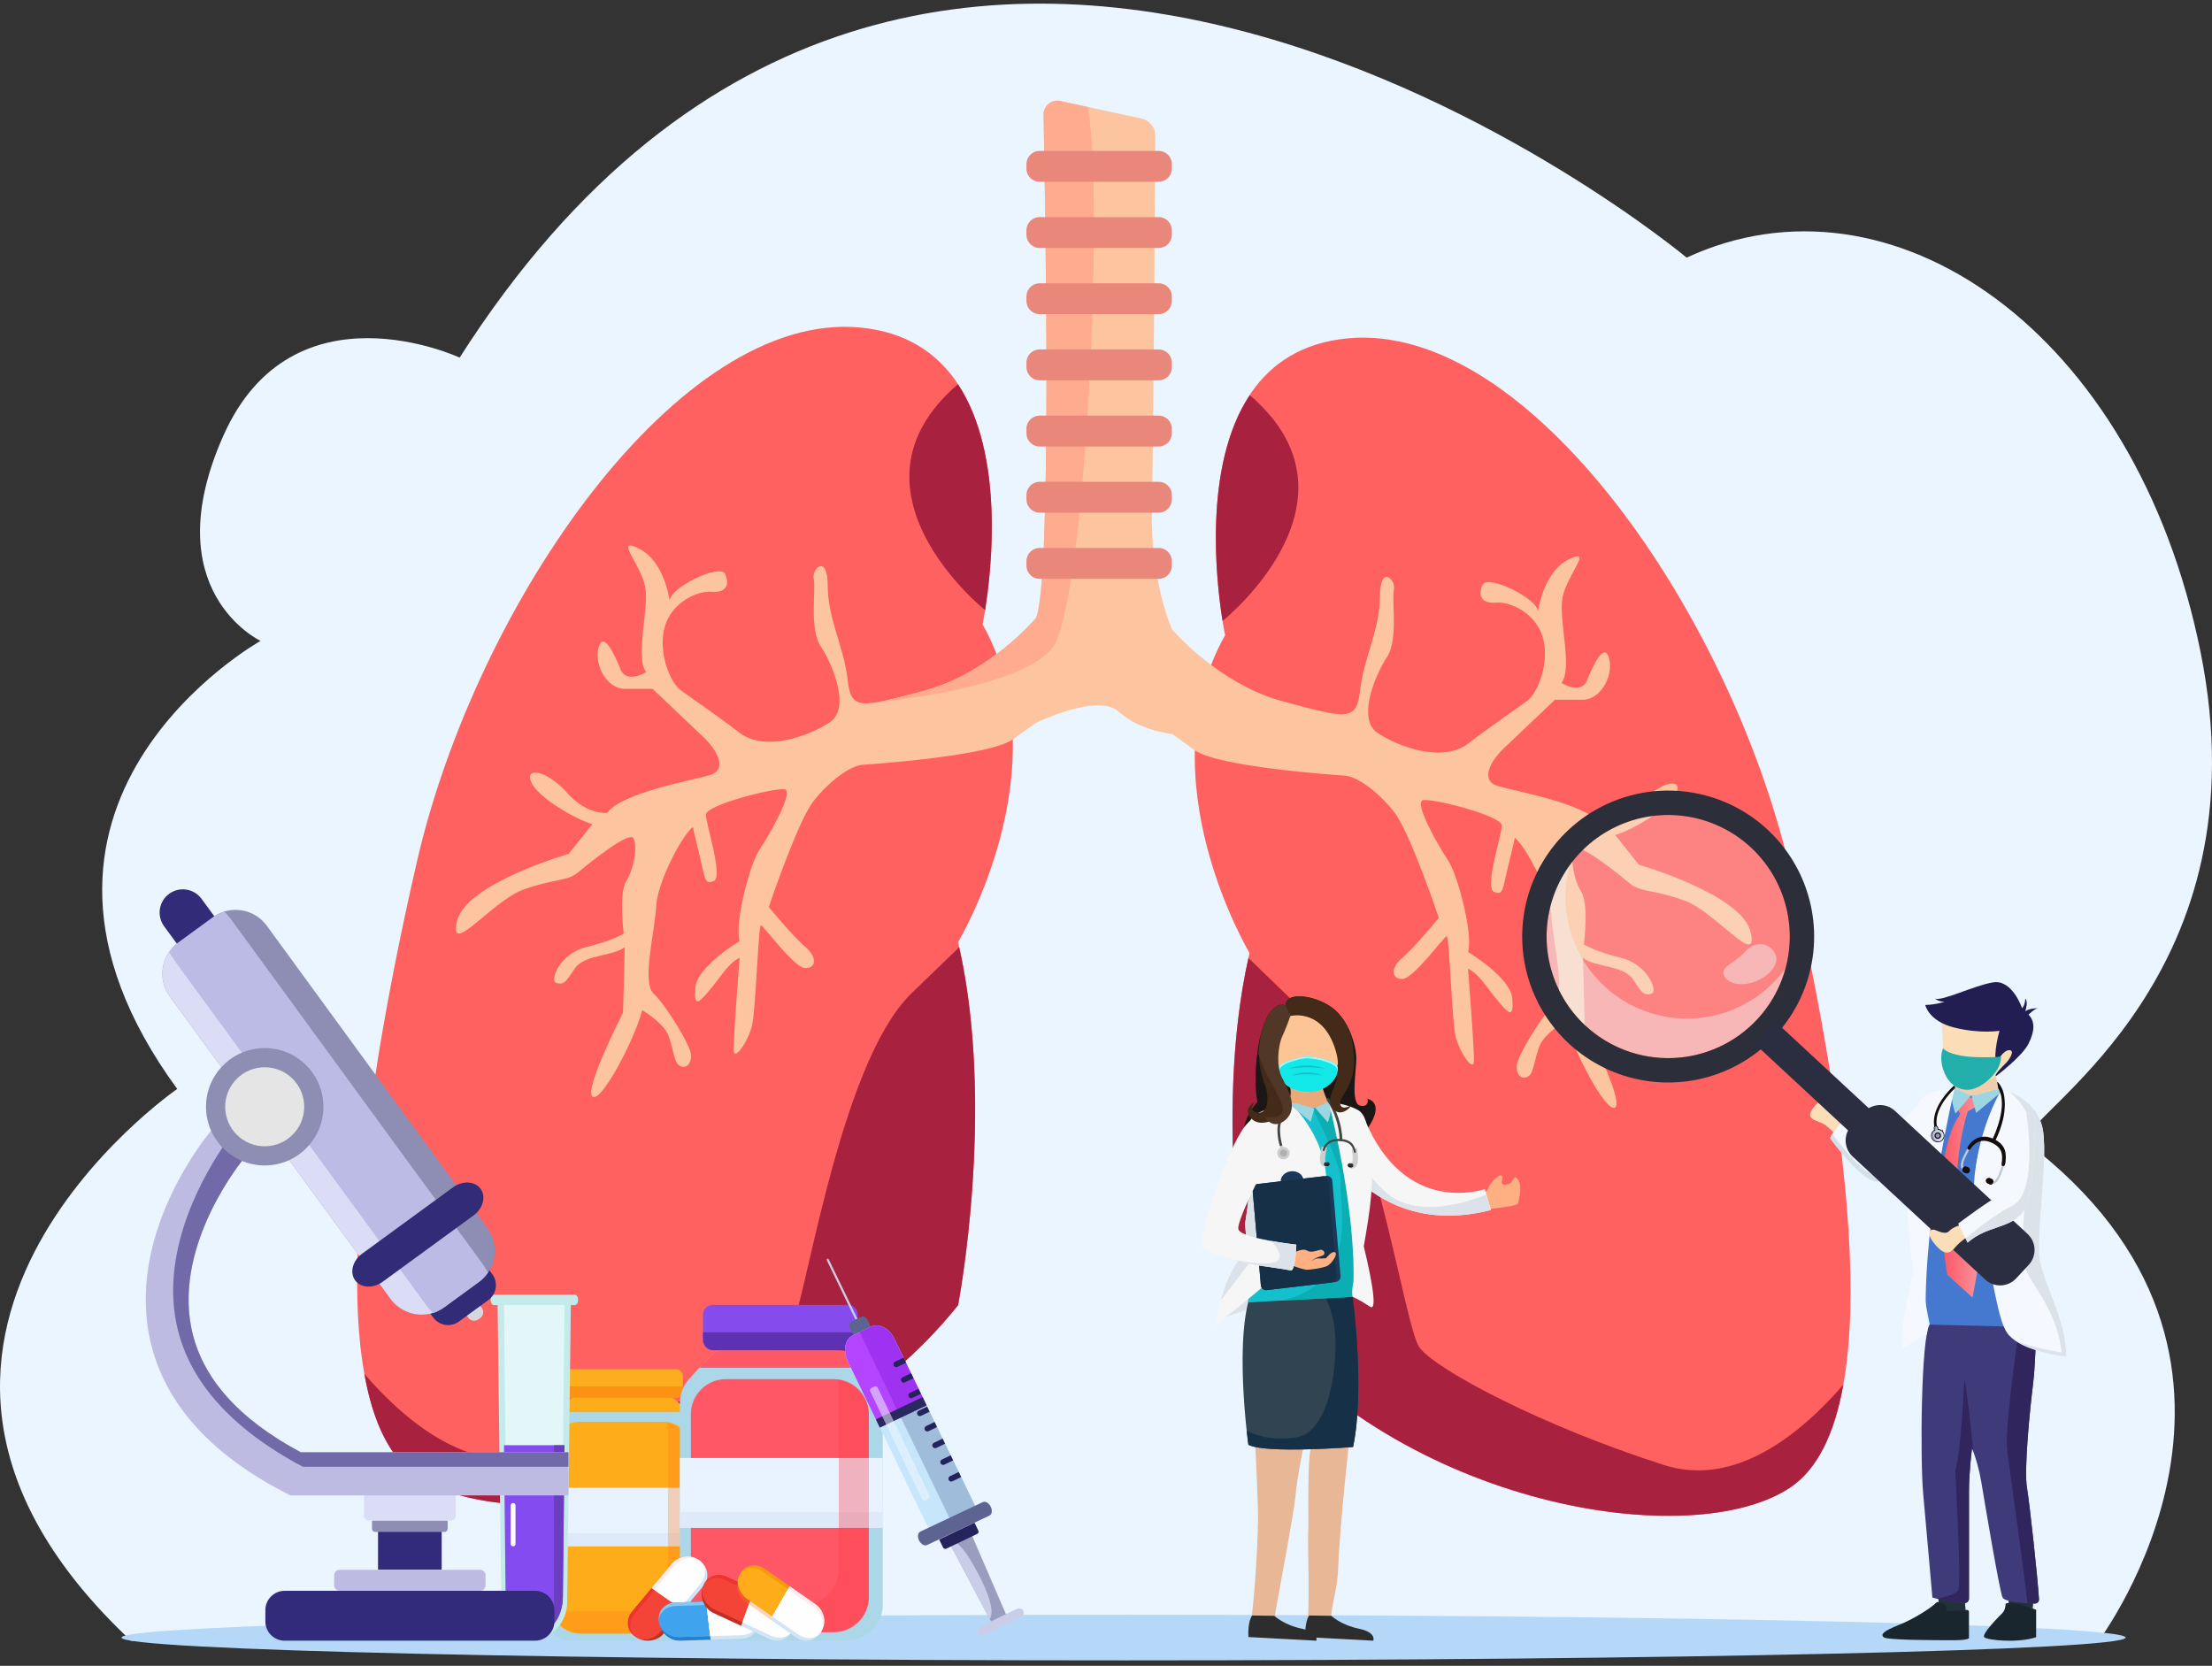 <?xml version="1.0" encoding="UTF-8"?> <svg xmlns="http://www.w3.org/2000/svg" width="320" height="241" viewBox="0 0 320 241" fill="none"><rect x="0" y="0" width="320" height="241" fill="#333333" stroke="none"/><path d="M303.615 237.364C303.615 237.364 334.427 196.383 292.896 165.043C294.237 160.221 327.728 140.935 318.344 94.325C308.961 47.716 273.479 23.61 244 37.271C244 37.271 134.147 -54.337 66.495 51.737C66.495 51.737 42.375 40.486 32.334 62.985C22.294 85.485 37.692 92.719 37.692 92.719C37.692 92.719 -4.507 116.291 25.638 157.541C25.638 157.541 -27.278 193.971 18.94 237.364H303.615Z" fill="#EBF5FF"></path><path d="M162.541 240.21C242.601 240.21 307.502 238.733 307.502 236.911C307.502 235.089 242.601 233.612 162.541 233.612C82.481 233.612 17.58 235.089 17.58 236.911C17.58 238.733 82.481 240.21 162.541 240.21Z" fill="#B6D8F8"></path><path d="M142.142 90.32C142.142 90.32 150.728 49.904 124.461 47.386C98.194 44.867 68.897 87.291 60.311 124.67C51.725 162.049 46.166 203.975 60.311 213.572C74.456 223.168 116.38 216.611 138.606 188.82C138.606 188.82 144.161 160.029 138.606 136.287C138.606 136.287 153.759 111.03 142.142 90.32Z" fill="#FF6160"></path><path d="M114.023 193.367C111.67 196.567 96.511 204.648 78.663 210.383C68.396 213.676 58.912 205.937 52.709 198.768C53.947 205.692 56.359 210.9 60.306 213.581C74.449 223.18 116.375 216.62 138.6 188.83C138.6 188.83 144.036 160.631 138.76 137.034C136.861 138.861 134.582 141.066 131.864 143.705C121.094 154.136 116.38 190.168 114.023 193.367Z" fill="#A8213F"></path><path d="M142.508 88.267C143.434 82.503 145.339 65.821 138.582 55.59C120.743 70.861 142.487 88.256 142.508 88.267Z" fill="#A8213F"></path><path d="M177.229 91.892C177.229 91.892 168.645 51.482 194.908 48.954C221.172 46.427 250.472 88.862 259.06 126.25C267.648 163.639 273.203 205.555 259.06 215.154C244.917 224.752 202.991 218.192 180.765 190.402C180.765 190.402 175.208 161.609 180.765 137.869C180.765 137.86 165.606 112.603 177.229 91.892Z" fill="#FF6160"></path><path d="M205.349 194.939C207.706 198.137 222.859 206.22 240.707 211.944C250.976 215.237 260.459 207.498 266.663 200.331C265.423 207.253 263.011 212.463 259.067 215.144C244.922 224.741 202.998 218.183 180.772 190.393C180.772 190.393 175.334 162.192 180.61 138.597C182.51 140.424 184.788 142.629 187.506 145.268C198.273 155.706 202.992 191.739 205.349 194.939Z" fill="#A8213F"></path><path d="M176.863 89.843C175.937 84.089 174.032 67.397 180.8 57.166C198.628 72.432 176.886 89.826 176.863 89.843Z" fill="#A8213F"></path><path d="M169.527 91.007C169.527 91.007 176.22 98.965 185.649 101.489C195.078 104.013 196.256 104.353 196.761 99.806C197.266 95.26 199.623 91.051 199.623 86.336C199.623 81.62 201.982 83.81 201.644 85.325C201.306 86.841 202.318 92.567 200.633 95.091C198.949 97.615 196.265 104.017 199.287 106.036C202.308 108.054 208.716 110.413 212.419 107.555C216.123 104.697 219.492 102.503 221.007 101.326C222.523 100.148 224.206 95.769 223.197 92.233C222.189 88.696 218.482 87.014 216.461 87.181C214.44 87.348 213.768 86.339 214.44 84.657C215.112 82.974 222.607 86.645 222.481 88.529C222.481 88.529 223.197 82.803 226.901 80.951C230.604 79.1 226.732 83.141 226.059 86.339C225.387 89.538 227.579 96.61 225.89 98.8C225.89 98.8 228.752 100.61 229.637 98.336C230.522 96.063 232.163 92.779 232.794 95.298C233.424 97.816 231.531 101.233 228.995 101.233H224.954C224.954 101.233 219.777 106.159 217.631 108.18C215.485 110.2 214.095 112.977 216.746 113.735C219.397 114.493 229.375 116.261 231.521 119.164C231.521 119.164 234.427 119.544 237.331 116.261C240.235 112.977 243.518 112.472 242.508 114.741C241.498 117.011 235.941 120.173 233.669 120.803L237.088 125.097C237.088 125.097 251.989 129.391 253.251 134.821C254.514 140.251 248.2 131.915 243.655 130.275C239.11 128.634 237.34 129.135 235.698 127.749C234.055 126.362 228.374 121.814 227.742 122.824C227.11 123.835 227.617 127.244 228.752 129.012C229.888 130.78 229.132 136.635 229.132 136.635C229.132 136.635 230.773 137.683 234.562 138.589C238.351 139.495 239.992 143.527 238.856 143.787C237.72 144.047 237.593 143.66 236.197 141.639C234.801 139.618 230.767 139.957 228.999 138.589L229.252 148.085C229.252 148.085 234.936 159.197 233.673 160.207C232.41 161.218 227.484 151.746 226.473 147.705C226.473 147.705 224.327 148.968 223.192 150.484C222.056 151.999 222.052 155.03 221.171 155.661C220.29 156.291 219.403 155.661 219.403 154.272C219.403 152.884 223.064 146.947 224.832 145.306C226.601 143.666 224.58 135.961 224.453 132.677C224.325 129.393 220.916 122.701 219.148 121.185C219.148 121.185 218.896 122.448 218.138 125.479C217.38 128.51 217.505 129.648 216.117 129.015C214.729 128.383 217.257 120.807 217.257 119.419C217.257 118.031 207.408 115.503 205.892 115.755C204.377 116.008 208.291 122.701 209.554 124.596C210.817 126.491 213.162 135.078 212.372 137.729C212.372 137.729 218.52 141.39 218.772 144.421C219.025 147.452 218.267 146.7 216.493 144.549C214.719 142.397 214.049 141.012 212.366 140.129C212.366 140.129 213.337 152.252 213.211 153.64C213.086 155.028 211.063 152.121 210.553 149.842C210.042 147.563 209.669 135.446 209.29 135.446C208.91 135.446 204.492 141.633 202.85 141.633C201.207 141.633 201.209 139.951 202.85 138.583C204.49 137.216 208.154 132.795 208.154 132.795C208.154 132.795 203.987 120.418 201.714 117.514C199.441 114.61 196.41 112.337 194.516 112.21C192.623 112.083 176.18 110.928 172.845 108.539L169.512 106.15L169.527 91.007Z" fill="#FDC59F"></path><path d="M169.526 91.008C169.526 91.008 166.387 83.967 166.639 73.505C166.86 64.389 167.08 28.645 167.133 19.647C167.136 19.062 166.938 18.494 166.572 18.039C166.206 17.583 165.694 17.268 165.122 17.145L153.381 14.61C153.087 14.546 152.782 14.549 152.489 14.62C152.196 14.691 151.923 14.827 151.69 15.019C151.457 15.21 151.271 15.452 151.145 15.726C151.019 16 150.957 16.299 150.964 16.6C151.216 29.203 152.194 84.849 149.843 89.437C149.843 89.437 143.149 97.392 133.721 99.918C124.294 102.444 123.112 102.78 122.607 98.234C122.102 93.687 119.745 89.479 119.745 84.765C119.745 80.051 117.388 82.239 117.725 83.755C118.061 85.27 117.05 90.994 118.735 93.52C120.419 96.046 123.103 102.446 120.081 104.465C117.06 106.484 110.652 108.843 106.949 105.984C103.245 103.126 99.876 100.933 98.361 99.753C96.845 98.574 95.162 94.198 96.173 90.662C97.183 87.126 100.887 85.441 102.907 85.61C104.928 85.779 105.602 84.769 104.928 83.084C104.254 81.4 96.762 85.075 96.887 86.957C96.887 86.957 96.173 81.233 92.468 79.381C88.762 77.529 92.637 81.569 93.311 84.769C93.985 87.969 91.791 95.04 93.478 97.227C93.478 97.227 90.616 99.039 89.733 96.766C88.85 94.493 87.207 91.209 86.575 93.727C85.942 96.246 87.839 99.662 90.365 99.662H94.407C94.407 99.662 99.584 104.587 101.732 106.607C103.88 108.628 105.266 111.406 102.615 112.164C99.964 112.922 89.987 114.69 87.839 117.594C87.839 117.594 84.936 117.974 82.032 114.69C79.128 111.406 75.842 110.901 76.853 113.171C77.863 115.44 83.42 118.6 85.693 119.231L82.275 123.525C82.275 123.525 67.374 127.819 66.111 133.249C64.848 138.678 71.163 130.345 75.709 128.702C80.256 127.059 82.024 127.563 83.665 126.178C85.306 124.794 90.99 120.241 91.621 121.254C92.251 122.266 91.748 125.673 90.61 127.441C89.473 129.209 90.23 135.062 90.23 135.062C90.23 135.062 88.588 136.111 84.799 137.017C81.01 137.923 79.384 141.97 80.524 142.222C81.663 142.475 81.787 142.097 83.183 140.076C84.579 138.055 88.612 138.392 90.38 137.024L90.128 146.52C90.128 146.52 84.445 157.632 85.709 158.644C86.971 159.657 91.896 150.182 92.906 146.142C92.906 146.142 95.052 147.405 96.19 148.921C97.328 150.436 97.329 153.465 98.211 154.098C99.092 154.73 99.979 154.098 99.979 152.708C99.979 151.317 96.315 145.384 94.547 143.742C92.779 142.099 94.8 134.398 94.927 131.114C95.054 127.83 98.463 121.138 100.231 119.622C100.231 119.622 100.484 120.885 101.242 123.916C101.999 126.947 101.872 128.083 103.262 127.452C104.653 126.822 102.123 119.242 102.123 117.854C102.123 116.466 111.974 113.94 113.488 114.193C115.001 114.445 111.076 121.134 109.813 123.022C108.55 124.91 106.204 133.503 106.994 136.156C106.994 136.156 100.847 139.818 100.594 142.849C100.342 145.88 101.099 145.128 102.873 142.974C104.647 140.821 105.319 139.438 107 138.555C107 138.555 106.029 150.677 106.157 152.068C106.284 153.458 108.303 150.548 108.816 148.269C109.328 145.99 109.701 133.874 110.079 133.874C110.456 133.874 114.878 140.061 116.519 140.061C118.159 140.061 118.161 138.376 116.519 137.009C114.876 135.642 111.216 131.22 111.216 131.22C111.216 131.22 115.383 118.845 117.656 115.942C119.929 113.038 122.959 110.763 124.854 110.637C126.749 110.512 143.188 109.353 146.523 106.964L149.843 104.6C149.843 104.6 158.809 100.181 161.838 102.959C164.867 105.737 169.524 106.172 169.524 106.172L172.844 100.181L169.526 91.008Z" fill="#FDC59F"></path><path d="M150.964 16.6C151.217 29.203 152.195 84.849 149.844 89.437C149.844 89.437 143.149 97.392 133.722 99.918C130.577 100.762 128.364 101.352 126.774 101.607C126.774 101.607 147.306 99.785 152.223 93.767C156.87 88.096 159.812 29.9 157.381 15.474L153.382 14.61C153.087 14.546 152.782 14.549 152.489 14.62C152.196 14.691 151.923 14.827 151.69 15.019C151.458 15.21 151.271 15.452 151.146 15.726C151.02 16 150.958 16.299 150.964 16.6Z" fill="#FFAB8F"></path><path d="M167.618 79.273H150.4C149.346 79.273 148.491 80.127 148.491 81.181V81.833C148.491 82.887 149.346 83.741 150.4 83.741H167.618C168.672 83.741 169.526 82.887 169.526 81.833V81.181C169.526 80.127 168.672 79.273 167.618 79.273Z" fill="#E9877B"></path><path d="M167.618 69.701H150.4C149.346 69.701 148.491 70.555 148.491 71.609V72.261C148.491 73.315 149.346 74.169 150.4 74.169H167.618C168.672 74.169 169.526 73.315 169.526 72.261V71.609C169.526 70.555 168.672 69.701 167.618 69.701Z" fill="#E9877B"></path><path d="M167.618 60.127H150.4C149.346 60.127 148.491 60.982 148.491 62.036V62.687C148.491 63.741 149.346 64.596 150.4 64.596H167.618C168.672 64.596 169.526 63.741 169.526 62.687V62.036C169.526 60.982 168.672 60.127 167.618 60.127Z" fill="#E9877B"></path><path d="M167.618 50.553H150.4C149.346 50.553 148.491 51.408 148.491 52.462V53.114C148.491 54.168 149.346 55.022 150.4 55.022H167.618C168.672 55.022 169.526 54.168 169.526 53.114V52.462C169.526 51.408 168.672 50.553 167.618 50.553Z" fill="#E9877B"></path><path d="M167.618 40.982H150.4C149.346 40.982 148.491 41.836 148.491 42.89V43.542C148.491 44.596 149.346 45.45 150.4 45.45H167.618C168.672 45.45 169.526 44.596 169.526 43.542V42.89C169.526 41.836 168.672 40.982 167.618 40.982Z" fill="#E9877B"></path><path d="M167.618 31.408H150.4C149.346 31.408 148.491 32.263 148.491 33.317V33.968C148.491 35.022 149.346 35.877 150.4 35.877H167.618C168.672 35.877 169.526 35.022 169.526 33.968V33.317C169.526 32.263 168.672 31.408 167.618 31.408Z" fill="#E9877B"></path><path d="M167.618 21.834H150.4C149.346 21.834 148.491 22.689 148.491 23.743V24.394C148.491 25.448 149.346 26.303 150.4 26.303H167.618C168.672 26.303 169.526 25.448 169.526 24.394V23.743C169.526 22.689 168.672 21.834 167.618 21.834Z" fill="#E9877B"></path><path d="M98.614 203.375C97.846 202.62 96.812 202.196 95.735 202.194H82.921C82.515 202.194 80.682 204.329 79.503 205.745C78.856 206.535 78.503 207.525 78.506 208.547V233.046C78.506 235.433 80.38 237.368 82.695 237.368H97.441C99.756 237.368 101.63 235.433 101.63 233.046V208.357C101.632 207.344 101.286 206.362 100.65 205.574C100.013 204.804 99.333 204.07 98.614 203.375Z" fill="#ACD7E8"></path><path d="M97.796 198.086H82.132C81.588 198.086 81.147 198.527 81.147 199.072V201.206C81.147 201.751 81.588 202.192 82.132 202.192H97.796C98.341 202.192 98.782 201.751 98.782 201.206V199.072C98.782 198.527 98.341 198.086 97.796 198.086Z" fill="#FDAE1E"></path><path d="M95.933 205.687H83.883C81.608 205.687 79.764 207.531 79.764 209.806V232.218C79.764 234.493 81.608 236.337 83.883 236.337H95.933C98.208 236.337 100.052 234.493 100.052 232.218V209.806C100.052 207.531 98.208 205.687 95.933 205.687Z" fill="#FFAC1B"></path><path d="M99.537 204.306C98.821 203.546 98.126 202.897 97.715 202.524C97.48 202.308 97.173 202.188 96.853 202.188H82.921C82.64 202.188 81.677 203.208 80.724 204.306H99.537Z" fill="#FFAC1B"></path><path d="M81.147 200.568V201.223C81.147 201.759 81.716 202.194 82.404 202.194H97.523C98.218 202.194 98.78 201.759 98.78 201.223V200.568H81.147Z" fill="#FB9214"></path><path d="M101.637 215.241H78.513V223.679H101.637V215.241Z" fill="#E9F2FF"></path><path d="M101.637 221.799H78.513V223.681H101.637V221.799Z" fill="#DEEAF9"></path><path opacity="0.32" d="M96.465 205.768C96.568 206.147 96.621 206.538 96.622 206.93V228.716C96.623 229.298 96.509 229.874 96.286 230.411C96.064 230.949 95.738 231.438 95.327 231.849C94.916 232.261 94.428 232.587 93.89 232.81C93.353 233.033 92.777 233.148 92.195 233.148H80.76C80.479 233.147 80.199 233.12 79.923 233.067C80.176 234.005 80.731 234.834 81.503 235.425C82.274 236.016 83.219 236.336 84.19 236.337H95.625C96.8 236.336 97.926 235.869 98.756 235.037C99.587 234.206 100.053 233.079 100.052 231.904V210.119C100.052 209.09 99.694 208.093 99.039 207.3C98.385 206.506 97.475 205.964 96.465 205.768Z" fill="#FF7D1D"></path><path d="M123.864 196.76C122.867 195.849 121.563 195.346 120.212 195.349H103.953C103.435 195.349 101.105 197.9 99.625 199.592C98.809 200.516 98.359 201.706 98.358 202.938V232.199C98.358 235.048 100.738 237.364 103.676 237.364H122.388C125.325 237.364 127.706 235.051 127.706 232.199V202.718C127.704 201.497 127.264 200.317 126.464 199.395C125.648 198.468 124.78 197.588 123.864 196.76Z" fill="#ACD7E8"></path><path d="M122.676 188.786H103.105C102.33 188.786 101.701 189.414 101.701 190.189V193.946C101.701 194.721 102.33 195.349 103.105 195.349H122.676C123.451 195.349 124.079 194.721 124.079 193.946V190.189C124.079 189.414 123.451 188.786 122.676 188.786Z" fill="#854BEC"></path><path d="M120.62 199.522H105.02C102.218 199.522 99.947 201.793 99.947 204.595V231.065C99.947 233.867 102.218 236.138 105.02 236.138H120.62C123.421 236.138 125.692 233.867 125.692 231.065V204.595C125.692 201.793 123.421 199.522 120.62 199.522Z" fill="#FF5765"></path><path d="M125.038 197.879C124.129 196.975 123.246 196.194 122.725 195.75C122.42 195.49 122.032 195.348 121.631 195.349H103.954C103.595 195.349 102.374 196.567 101.164 197.879H125.038Z" fill="#FF5867"></path><path d="M101.701 192.751V193.798C101.704 194.004 101.748 194.209 101.83 194.399C101.912 194.588 102.03 194.76 102.178 194.904C102.327 195.048 102.502 195.162 102.694 195.238C102.886 195.315 103.092 195.352 103.298 195.349H122.48C122.687 195.352 122.892 195.315 123.084 195.238C123.276 195.162 123.452 195.048 123.6 194.904C123.748 194.76 123.867 194.588 123.949 194.399C124.03 194.209 124.074 194.004 124.077 193.798V192.751H101.701Z" fill="#5D31B2"></path><path d="M127.702 210.936H98.358V221.017H127.702V210.936Z" fill="#E9F2FF"></path><path d="M127.702 218.768H98.358V221.015H127.702V218.768Z" fill="#DEEAF9"></path><path opacity="0.35" d="M121.14 199.621C121.272 200.072 121.34 200.539 121.341 201.009V227.027C121.341 229.952 118.827 232.324 115.724 232.324H101.214C100.857 232.323 100.501 232.29 100.15 232.225C100.798 234.476 102.973 236.134 105.565 236.134H120.076C123.178 236.134 125.694 233.762 125.694 230.837V204.819C125.694 202.236 123.734 200.09 121.14 199.621Z" fill="#FC3A49"></path><path d="M94.343 229.673L91.451 233.156C90.501 234.311 90.741 235.955 92.004 236.831C93.268 237.706 95.069 237.48 96.028 236.326L98.92 232.843L94.343 229.673Z" fill="#BF3022"></path><path d="M94.344 229.673L91.451 233.156C90.502 234.311 90.642 235.887 91.782 236.677C92.921 237.467 94.631 237.173 95.58 236.018L98.473 232.535L94.344 229.673Z" fill="#EF3430"></path><path d="M94.768 229.958L91.875 233.443C90.916 234.596 90.971 236.102 91.999 236.819C93.026 237.532 94.635 237.173 95.594 236.018L98.486 232.535L94.768 229.958Z" fill="#F44437"></path><path d="M94.277 229.755L97.175 226.275C98.136 225.123 99.937 224.898 101.2 225.776C102.463 226.653 102.708 228.3 101.747 229.453L98.849 232.932L94.277 229.755Z" fill="#D1E5F7"></path><path d="M94.277 229.755L97.175 226.275C98.136 225.123 99.834 224.83 100.974 225.622C102.113 226.414 102.26 227.99 101.299 229.143L98.4 232.624L94.277 229.755Z" fill="#FFEAEC"></path><path d="M94.689 230.039L97.588 226.56C98.549 225.407 100.159 225.041 101.185 225.764C102.21 226.477 102.263 227.988 101.302 229.141L98.404 232.622L94.689 230.039Z" fill="#FFFEFF"></path><path d="M102.259 231.692L97.733 231.836C96.233 231.884 95.166 233.166 95.346 234.685C95.536 236.204 96.892 237.41 98.385 237.363L102.91 237.22L102.259 231.692Z" fill="#2680CA"></path><path d="M102.258 231.692L97.732 231.836C96.232 231.884 95.149 233.038 95.314 234.417C95.478 235.796 96.834 236.873 98.327 236.825L102.852 236.683L102.258 231.692Z" fill="#84C9F4"></path><path d="M102.316 232.191L97.79 232.334C96.29 232.381 95.194 233.426 95.343 234.666C95.491 235.906 96.828 236.873 98.326 236.825L102.852 236.683L102.316 232.191Z" fill="#40A3ED"></path><path d="M102.152 231.696L106.678 231.559C108.178 231.513 109.54 232.714 109.717 234.24C109.897 235.76 108.826 237.042 107.326 237.089L102.8 237.226L102.152 231.696Z" fill="#D1E5F7"></path><path d="M102.152 231.695L106.678 231.559C108.178 231.513 109.527 232.594 109.688 233.971C109.852 235.349 108.767 236.504 107.267 236.55L102.741 236.687L102.152 231.695Z" fill="#FFEAEC"></path><path d="M102.21 232.193L106.736 232.056C108.236 232.013 109.571 232.981 109.717 234.221C109.864 235.462 108.768 236.5 107.266 236.55L102.74 236.687L102.21 232.193Z" fill="#FFFEFF"></path><path d="M109.213 230.024L105.105 228.125C103.746 227.493 102.217 228.154 101.687 229.599C101.163 231.044 101.841 232.727 103.206 233.359L107.314 235.258L109.213 230.024Z" fill="#BF3022"></path><path d="M109.213 230.024L105.105 228.125C103.745 227.493 102.256 228.04 101.785 229.344C101.312 230.649 102.032 232.218 103.393 232.85L107.501 234.749L109.213 230.024Z" fill="#EF3430"></path><path d="M109.043 230.497L104.935 228.598C103.575 227.966 102.126 228.408 101.706 229.58C101.281 230.755 102.039 232.218 103.4 232.85L107.508 234.749L109.043 230.497Z" fill="#F44437"></path><path d="M109.119 229.979L113.223 231.893C114.583 232.525 115.259 234.212 114.742 235.655C114.216 237.101 112.687 237.758 111.324 237.123L107.218 235.211L109.119 229.979Z" fill="#D1E5F7"></path><path d="M109.117 229.979L113.221 231.893C114.581 232.525 115.299 234.098 114.824 235.401C114.349 236.706 112.862 237.249 111.503 236.614L107.398 234.702L109.117 229.979Z" fill="#FFEAEC"></path><path d="M108.945 230.452L113.049 232.364C114.41 232.998 115.166 234.464 114.739 235.638C114.312 236.812 112.863 237.249 111.51 236.614L107.406 234.702L108.945 230.452Z" fill="#FFFEFF"></path><path opacity="0.32" d="M114.329 229.549L110.614 226.961C109.384 226.103 107.766 226.488 107.006 227.821C106.246 229.151 106.626 230.93 107.847 231.789L111.564 234.377L114.329 229.549Z" fill="#FF7D1D"></path><path d="M114.33 229.549L110.615 226.961C109.384 226.102 107.825 226.391 107.134 227.586C106.442 228.79 106.879 230.461 108.11 231.319L111.827 233.906L114.33 229.549Z" fill="#F29B0F"></path><path d="M114.078 229.984L110.364 227.396C109.133 226.539 107.631 226.722 107.008 227.804C106.385 228.889 106.879 230.463 108.109 231.319L111.826 233.906L114.078 229.984Z" fill="#FFAC1B"></path><path d="M114.242 229.489L117.955 232.083C119.186 232.943 119.56 234.719 118.793 236.05C118.033 237.38 116.405 237.76 115.184 236.905L111.464 234.313L114.242 229.489Z" fill="#D1E5F7"></path><path d="M114.242 229.489L117.955 232.083C119.186 232.943 119.621 234.615 118.927 235.817C118.234 237.019 116.675 237.296 115.444 236.436L111.733 233.842L114.242 229.489Z" fill="#FFEAEC"></path><path d="M113.991 229.924L117.704 232.518C118.933 233.378 119.425 234.953 118.802 236.033C118.177 237.116 116.675 237.296 115.444 236.436L111.733 233.842L113.991 229.924Z" fill="#FFFEFF"></path><path d="M123.804 191.012L124.087 190.875L119.945 182.306C119.872 182.156 119.755 182.063 119.682 182.097H119.662C119.589 182.133 119.589 182.287 119.662 182.433L123.804 191.012Z" fill="#CACDE7"></path><path d="M123.581 193.431L126.108 192.214L125.463 190.884C125.387 190.713 125.247 190.579 125.073 190.512C124.899 190.444 124.705 190.448 124.534 190.524L123.229 191.15C123.065 191.238 122.941 191.386 122.886 191.564C122.831 191.742 122.848 191.935 122.935 192.1L123.581 193.431Z" fill="#5E6492"></path><path d="M134.351 221.153L141.091 217.908L129.4 193.716C128.659 192.183 127.151 191.378 126.031 191.918L123.346 193.211C122.227 193.75 121.919 195.429 122.658 196.96L134.351 221.153Z" fill="#C5E6FB"></path><path d="M129.212 193.374C129.277 193.484 129.341 193.596 129.402 193.716L141.093 217.908L137.392 219.689L126.145 196.417C125.433 194.943 125.524 193.426 126.348 193.029L128.101 192.185C128.555 192.495 128.934 192.901 129.212 193.374Z" fill="#9FBCDB"></path><path d="M129.4 193.716L134.038 203.313L127.281 206.526L122.658 196.96C121.919 195.429 122.227 193.75 123.346 193.211L126.031 191.918C127.151 191.378 128.659 192.183 129.4 193.716Z" fill="#B345FF"></path><path opacity="0.56" d="M129.4 193.716L134.038 203.313L130.297 205.092L124.375 192.721L126.031 191.923C127.152 191.378 128.66 192.183 129.4 193.716Z" fill="#9023E5"></path><path d="M133.462 202.124L134.037 203.313L127.284 206.53L126.712 205.348L133.462 202.124Z" fill="#292960"></path><path d="M134.109 223.523L143.132 219.267C143.512 219.091 143.591 218.508 143.322 217.974C143.058 217.435 142.543 217.14 142.171 217.315L133.15 221.573C132.77 221.748 132.69 222.333 132.96 222.866C133.224 223.406 133.738 223.7 134.109 223.523Z" fill="#5E6492"></path><path d="M139.052 213.691L137.774 214.307C137.677 214.349 137.568 214.351 137.468 214.314C137.369 214.277 137.288 214.203 137.243 214.108C137.197 214.012 137.19 213.903 137.222 213.802C137.255 213.702 137.326 213.618 137.419 213.568L138.695 212.953L139.052 213.691Z" fill="#25235C"></path><path d="M137.889 211.281L136.618 211.893C136.52 211.94 136.407 211.947 136.305 211.911C136.202 211.875 136.118 211.8 136.07 211.702C136.023 211.604 136.016 211.491 136.052 211.389C136.088 211.286 136.163 211.202 136.261 211.154L137.532 210.543L137.889 211.281Z" fill="#25235C"></path><path d="M136.724 208.864L135.459 209.472C135.361 209.519 135.248 209.525 135.145 209.49C135.043 209.454 134.958 209.379 134.911 209.281C134.864 209.183 134.857 209.07 134.893 208.967C134.929 208.864 135.004 208.78 135.102 208.733L136.367 208.125L136.724 208.864Z" fill="#25235C"></path><path d="M135.557 206.461L134.3 207.065C134.203 207.103 134.096 207.103 134 207.065C133.904 207.027 133.826 206.954 133.781 206.861C133.736 206.768 133.728 206.662 133.758 206.563C133.789 206.464 133.855 206.38 133.944 206.328L135.2 205.723L135.557 206.461Z" fill="#25235C"></path><path d="M134.482 204.236L133.23 204.838C133.133 204.879 133.024 204.882 132.925 204.845C132.825 204.808 132.745 204.734 132.699 204.638C132.653 204.543 132.646 204.434 132.679 204.333C132.711 204.233 132.782 204.149 132.875 204.099L134.125 203.497L134.482 204.236Z" fill="#25235C"></path><path d="M133.228 201.647L131.984 202.247C131.888 202.291 131.779 202.296 131.679 202.26C131.579 202.225 131.497 202.152 131.451 202.057C131.427 202.01 131.412 201.959 131.408 201.906C131.404 201.854 131.411 201.801 131.427 201.751C131.444 201.701 131.47 201.654 131.504 201.614C131.538 201.574 131.58 201.542 131.627 201.518L132.871 200.92L133.228 201.647Z" fill="#25235C"></path><path d="M132.155 199.393L130.911 199.993C130.815 200.037 130.705 200.042 130.606 200.006C130.506 199.971 130.424 199.898 130.378 199.803C130.354 199.756 130.339 199.705 130.335 199.652C130.331 199.6 130.337 199.547 130.354 199.497C130.37 199.446 130.396 199.4 130.431 199.36C130.465 199.32 130.507 199.287 130.554 199.264L131.798 198.665L132.155 199.393Z" fill="#25235C"></path><path d="M131.08 197.146L129.836 197.746C129.738 197.793 129.625 197.8 129.522 197.764C129.42 197.728 129.335 197.653 129.288 197.555C129.241 197.457 129.234 197.345 129.27 197.242C129.306 197.139 129.381 197.055 129.479 197.007L130.723 196.409L131.08 197.146Z" fill="#25235C"></path><path opacity="0.53" d="M134.097 216.985C134.397 216.842 134.589 216.605 134.521 216.47L126.935 200.678C126.869 200.538 126.569 200.542 126.267 200.678C125.967 200.823 125.777 201.058 125.843 201.195L133.44 216.987C133.497 217.131 133.797 217.129 134.097 216.985Z" fill="#F2F8FF"></path><path d="M143.738 235.287L145.851 234.277L140.011 220.758L136.84 222.272L143.738 235.287Z" fill="#999DBE"></path><path d="M136.84 222.272C136.84 222.272 138.635 222.652 140.526 225.892C142.235 228.815 144.165 232.82 143.174 234.225L136.84 222.272Z" fill="#CACDE7"></path><path d="M136.881 224.057L141.382 221.907C141.466 221.859 141.527 221.781 141.552 221.688C141.577 221.596 141.565 221.497 141.517 221.413L140.98 220.291L135.869 222.728L136.409 223.85C136.444 223.94 136.514 224.012 136.602 224.051C136.691 224.09 136.791 224.092 136.881 224.057Z" fill="#25235C"></path><path d="M142.436 236.498L147.606 233.995C148.001 233.805 148.196 233.388 148.042 233.067L148.025 233.031C147.871 232.71 147.425 232.603 147.03 232.795L141.866 235.298C141.471 235.488 141.276 235.906 141.429 236.229L141.447 236.263C141.591 236.592 142.037 236.69 142.436 236.498Z" fill="#CACDE7"></path><path d="M289.189 158.107L288.739 155.638L283.282 155.307L282.671 158.373C282.671 158.373 285.145 162.401 289.189 158.107Z" fill="#EFCEAB"></path><path d="M284.166 230.74L284.356 232.921C284.356 232.921 281.754 233.766 281.318 233.325C280.881 232.884 280.435 231.794 280.435 231.794V230.235L284.166 230.74Z" fill="#22313A"></path><path d="M294.269 230.353L294.062 232.71L290.573 231.912L290.579 229.793L294.269 230.353Z" fill="#22313A"></path><path d="M294.559 190.512C294.559 190.512 294.559 196.692 294.117 200.223C293.674 203.753 292.788 212.58 293.234 215.226C293.64 217.661 294.791 228.296 294.975 231.369C294.98 231.45 294.968 231.531 294.94 231.606C294.912 231.682 294.868 231.751 294.811 231.809C294.755 231.867 294.687 231.913 294.612 231.943C294.537 231.973 294.456 231.987 294.375 231.984C293.046 231.95 290.047 231.794 289.703 231.112C289.263 230.229 287.056 216.988 286.615 214.341C286.328 212.683 285.883 211.057 285.286 209.485C285.286 209.485 284.845 213.015 284.845 215.665V231.278C284.846 231.368 284.827 231.457 284.79 231.539C284.753 231.622 284.699 231.695 284.632 231.755C284.565 231.815 284.485 231.86 284.399 231.886C284.313 231.913 284.222 231.921 284.133 231.91C282.927 231.76 280.525 231.437 279.548 231.112C279.548 231.112 278.665 220.961 278.219 216.109C277.773 211.257 277.887 193.612 279.155 191.61C280.424 189.608 294.559 190.512 294.559 190.512Z" fill="#3F3B7A"></path><path d="M294.968 231.375C294.973 231.455 294.961 231.536 294.933 231.612C294.904 231.688 294.861 231.757 294.804 231.815C294.748 231.873 294.68 231.918 294.605 231.948C294.529 231.979 294.449 231.993 294.368 231.99C294.081 231.99 293.711 231.969 293.31 231.946C292.761 226.97 290.739 212.765 290.359 209.711C290.028 207.075 291.544 195.894 292.33 190.406C293.671 190.457 294.552 190.512 294.552 190.512C294.552 190.512 294.552 196.692 294.11 200.223C293.667 203.753 292.78 212.581 293.227 215.226C293.633 217.663 294.784 228.298 294.968 231.375Z" fill="#30255D"></path><path d="M284.179 199.558C284.622 201.324 285.475 210.003 285.475 210.003C285.359 209.679 285.285 209.489 285.285 209.489C285.285 209.489 284.844 213.019 284.844 215.669V231.282C284.844 231.372 284.826 231.461 284.789 231.543C284.752 231.625 284.698 231.699 284.631 231.759C284.563 231.819 284.484 231.863 284.398 231.89C284.312 231.917 284.221 231.925 284.132 231.914C283.125 231.789 281.283 231.534 280.144 231.276C280.973 231.128 282.958 230.706 283.308 230.013C283.748 229.13 282.865 212.799 282.865 212.799C283.735 209.711 284.179 199.558 284.179 199.558Z" fill="#30255D"></path><path d="M266 164.682C265.433 163.969 264.783 163.327 264.063 162.769C262.978 161.968 260.603 162.093 262.684 159.845C264.766 157.596 265.533 159.275 265.89 159.959C266.431 160.984 265.66 160.612 266.473 161.214C267.286 161.816 267.912 163.235 267.912 163.235L266 164.682Z" fill="#FBDDB8"></path><path d="M277.418 159.997C277.418 159.997 273.473 163.559 272.121 166.095C272.121 166.095 269.423 162.646 267.529 161.316C267.529 161.316 265.06 163.595 264.771 164.678C264.771 164.678 269.658 171.515 271.772 170.898C273.886 170.28 277.557 168.378 278.622 166.456C279.687 164.534 279.395 161.109 277.418 159.997Z" fill="#F5F8FE"></path><path d="M278.833 165.698C277.767 167.62 274.096 169.515 271.983 170.14C270.044 170.71 265.774 165.012 265.081 164.063C264.949 164.254 264.845 164.463 264.771 164.684C264.771 164.684 269.658 171.521 271.772 170.903C273.886 170.286 277.557 168.383 278.622 166.461C278.853 166.03 279.016 165.565 279.106 165.084C279.031 165.296 278.94 165.501 278.833 165.698Z" fill="#D4E0E9"></path><path d="M289.391 157.735C289.391 157.735 284.932 159.784 282.771 157.446C282.771 157.446 273.845 165.84 279.162 191.631C279.162 191.631 294.62 192.001 294.973 192.066C295.326 192.13 295.641 188.505 293.554 186.938C291.467 185.371 279.508 178.135 289.431 158.156C289.505 158.012 289.496 157.932 289.391 157.735Z" fill="#4579D0"></path><path d="M287.224 159.377L284.666 160.781C284.666 160.781 280.259 174.075 286.249 182.86L285.357 187.73L281.703 184.401C281.703 184.401 278.752 168.326 283.555 161.153C283.555 161.153 282.525 159.541 283.498 158.354L287.224 159.377Z" fill="url(#paint0_linear_8870_19268)"></path><path d="M289.524 157.676L289.649 157.693C289.877 157.725 290.103 157.767 290.325 157.816C291.62 158.264 295.05 159.808 295.578 163.749C296.23 168.624 294.42 179.345 295.162 182.701C295.905 186.057 299.029 191.599 298.915 196.263C296.902 195.999 291.922 195.123 290.354 192.818C288.958 190.765 288.325 184.708 287.072 180.156C286.842 179.566 286.643 178.965 286.476 178.354C283.524 167.51 289.524 157.676 289.524 157.676Z" fill="#F5F8FE"></path><path d="M290.621 157.924C292.078 158.494 295.088 160.076 295.58 163.749C296.231 168.624 294.421 179.345 295.164 182.701C295.906 186.057 299.031 191.599 298.917 196.263L298.727 196.238L298.584 196.217L298.524 196.208L298.37 196.187L298.307 196.175L298.146 196.151L298.075 196.139L297.902 196.113L297.834 196.101L297.644 196.069L297.574 196.058L297.384 196.022L297.314 196.008L297.124 195.97L297.054 195.957L296.845 195.915L296.776 195.902L296.562 195.856L296.491 195.841L296.269 195.792L296.207 195.777L295.971 195.722L295.918 195.708L295.669 195.648L295.633 195.638L295.367 195.568H295.352C294.757 195.408 294.171 195.218 293.595 194.998H293.578L293.337 194.901L293.282 194.878C293.208 194.85 293.136 194.818 293.063 194.787L292.989 194.755L292.799 194.664L292.725 194.63C292.383 194.458 292.05 194.268 291.728 194.06C294.797 195.156 298.254 195.663 298.254 195.663C297.695 190.674 295.198 187.388 293.576 184.714C291.825 181.827 292.967 173.171 293.888 165.966C293.956 165.435 293.986 164.9 293.977 164.365C293.948 163.106 293.63 161.871 293.048 160.754C292.466 159.638 291.636 158.67 290.621 157.924Z" fill="#DCE2EA"></path><path d="M289.835 157.721L285.874 161.007L285.243 158.627L288.417 157.716L289.835 157.721Z" fill="#9CD6E2"></path><path d="M282.771 157.446L285.094 158.532L282.898 161.109C282.898 161.109 281.835 158.473 282.771 157.446Z" fill="#9CD6E2"></path><path d="M276.454 165.605C276.454 165.605 276.66 163.757 276.939 161.263C277.02 160.538 277.716 158.821 278.806 158.354C280.287 157.716 281.096 157.7 282.771 157.446C282.771 157.446 278.272 176.039 278.593 190.203C278.821 191.449 278.918 192.527 278.73 193.051C278.73 193.051 277.622 193.509 275.72 194.846C273.976 196.071 276.397 185.573 276.808 183.831C275.68 177.085 275.795 172.634 276.454 165.605Z" fill="#F5F8FE"></path><path d="M294.56 232.882C294.56 232.882 291.027 231.553 290.146 231.999C290.146 231.999 290.146 232.882 289.704 233.329C289.261 233.775 286.616 236.417 287.056 236.859C287.497 237.302 291.91 237.742 294.56 236.859V232.882Z" fill="#19262D"></path><path d="M284.531 232.907C284.57 232.904 284.61 232.909 284.647 232.922C284.685 232.935 284.719 232.955 284.748 232.982C284.777 233.009 284.8 233.041 284.816 233.077C284.832 233.114 284.84 233.153 284.84 233.192V236.856C284.84 236.856 285.281 237.296 282.634 237.296C279.986 237.296 272.923 237.296 272.483 236.856C272.042 236.415 272.483 235.972 274.689 235.089C276.896 234.206 279.323 232.662 280.197 231.779C280.197 231.779 281.961 231.779 281.526 233.109C281.53 233.103 281.939 233.103 284.531 232.907Z" fill="#19262D"></path><path opacity="0.23" d="M229.363 148.387C231.913 150.754 235.108 152.311 238.543 152.862C241.978 153.413 245.499 152.934 248.662 151.484C251.824 150.033 254.485 147.678 256.309 144.715C258.133 141.753 259.037 138.316 258.907 134.839C258.778 131.362 257.62 128.002 255.581 125.184C253.541 122.365 250.712 120.214 247.451 119.004C244.189 117.793 240.642 117.577 237.257 118.382C233.873 119.188 230.803 120.979 228.436 123.529C225.263 126.948 223.579 131.488 223.752 136.15C223.926 140.811 225.944 145.213 229.363 148.387Z" fill="#F3F3F3"></path><path opacity="0.47" d="M227.079 125.187C226.004 129.16 226.356 133.385 228.076 137.125C229.795 140.865 232.771 143.883 236.487 145.654C240.203 147.425 244.422 147.837 248.41 146.817C252.398 145.797 255.902 143.41 258.311 140.072C257.64 142.562 256.43 144.874 254.766 146.845C253.103 148.815 251.026 150.395 248.683 151.474C246.341 152.552 243.79 153.102 241.211 153.085C238.632 153.068 236.089 152.484 233.761 151.374C231.433 150.265 229.378 148.657 227.74 146.665C226.103 144.672 224.924 142.344 224.286 139.846C223.649 137.347 223.568 134.739 224.051 132.205C224.534 129.672 225.568 127.276 227.079 125.187Z" fill="#F3F3F3"></path><path d="M226.962 150.974C230.024 153.814 233.859 155.683 237.983 156.344C242.107 157.005 246.334 156.429 250.13 154.687C253.927 152.946 257.121 150.118 259.31 146.562C261.5 143.005 262.585 138.879 262.43 134.705C262.274 130.531 260.884 126.498 258.436 123.114C255.988 119.73 252.592 117.148 248.677 115.694C244.761 114.24 240.503 113.98 236.439 114.946C232.376 115.912 228.691 118.062 225.849 121.123C223.961 123.155 222.493 125.54 221.527 128.141C220.561 130.741 220.117 133.507 220.221 136.279C220.324 139.051 220.973 141.775 222.129 144.297C223.286 146.818 224.928 149.087 226.962 150.974ZM229.362 148.387C226.812 146.02 225.021 142.951 224.216 139.566C223.41 136.182 223.627 132.634 224.837 129.373C226.048 126.111 228.199 123.282 231.017 121.243C233.836 119.203 237.196 118.046 240.673 117.916C244.149 117.786 247.586 118.691 250.549 120.514C253.512 122.338 255.867 124.999 257.317 128.162C258.767 131.324 259.247 134.846 258.696 138.281C258.145 141.716 256.587 144.91 254.221 147.46C251.047 150.879 246.645 152.898 241.983 153.072C237.322 153.245 232.782 151.56 229.362 148.387Z" fill="#2C2E3A"></path><path opacity="0.47" d="M254.065 141.945C256.128 141.119 257.381 139.402 256.865 138.111C256.348 136.819 254.284 135.619 252.39 137.753C250.983 139.337 248.879 139.806 249.395 141.098C249.912 142.389 252.003 142.773 254.065 141.945Z" fill="#F3F3F3"></path><path d="M256.76 147.717L253.771 150.938L267.789 163.947L270.778 160.726L256.76 147.717Z" fill="#2B2E41"></path><path d="M267.843 162.843L269.665 160.88C270.236 160.265 271.028 159.902 271.867 159.871C272.705 159.84 273.522 160.143 274.137 160.714L293.319 178.517C293.623 178.8 293.869 179.14 294.043 179.517C294.216 179.895 294.313 180.303 294.329 180.719C294.344 181.134 294.278 181.548 294.133 181.938C293.989 182.328 293.769 182.685 293.486 182.99L291.664 184.951C291.382 185.256 291.042 185.502 290.664 185.676C290.286 185.849 289.878 185.946 289.463 185.962C289.048 185.977 288.633 185.911 288.244 185.766C287.854 185.621 287.497 185.401 287.192 185.119L268.01 167.316C267.706 167.033 267.46 166.693 267.286 166.316C267.113 165.938 267.016 165.53 267 165.114C266.985 164.699 267.051 164.285 267.196 163.895C267.341 163.505 267.56 163.148 267.843 162.843Z" fill="#2B2E41"></path><path d="M284.757 178.857C284.153 179.221 283.599 179.661 283.108 180.167C282.4 180.927 281.735 182.088 280.056 180.179C278.377 178.27 279.297 177.71 279.95 177.949C280.603 178.189 281.469 178.65 282.003 178.078C282.536 177.507 283.712 177.174 283.712 177.174L284.757 178.857Z" fill="#FBDDB8"></path><path d="M283.278 177.024C283.278 177.024 288.216 173.283 289.72 172.717C289.72 172.717 288.74 166.911 289.415 164.598C290.089 162.285 294.785 158.808 294.432 162.889C294.079 166.97 294.326 173.564 292.372 175.67C290.417 177.776 287.356 177.38 284.651 179.772L283.278 177.024Z" fill="#F5F8FE"></path><path d="M292.372 175.666C294.327 173.56 294.082 166.965 294.433 162.885C294.568 161.328 293.964 160.874 293.132 161.037C293.132 161.052 293.132 161.064 293.132 161.079C293.668 164.342 294.38 172.854 291.091 174.447C288.861 175.526 285.974 177.811 284.345 179.172L284.643 179.769C287.357 177.38 290.42 177.773 292.372 175.666Z" fill="#DCE2EA"></path><path d="M280.885 147.977C280.885 147.977 281.094 150.761 281.094 152.155C281.094 153.549 280.701 156.591 283.504 157.058C286.307 157.526 287.904 156.149 288.933 155.552C288.933 155.552 292.299 152.622 291.832 151.688C291.364 150.753 290.899 147.952 288.096 147.952C285.293 147.952 280.885 147.977 280.885 147.977Z" fill="#FBDDB8"></path><path d="M288.788 155.664C288.788 155.664 292.524 152.863 293.458 150.994C294.393 149.126 294.391 147.726 293.458 146.794C293.458 146.794 294.391 145.859 294.858 145.859C294.858 145.859 293.458 145.859 292.991 146.326C292.991 146.326 293.458 144.925 292.991 144.458C292.991 144.458 292.991 145.392 292.524 145.859C292.524 145.859 291.122 141.656 288.321 142.123C285.52 142.591 280.852 144.925 279.917 144.458C279.917 144.458 280.384 144.925 281.319 144.925C280.412 145.211 279.469 145.368 278.518 145.392C278.518 145.392 278.983 147.726 282.719 148.66C286.454 149.595 289.255 149.128 289.255 149.128C289.255 149.128 288.321 152.396 288.788 153.796C288.788 153.796 289.723 151.929 290.657 151.929C291.591 151.929 290.657 153.33 290.19 153.796C289.723 154.261 288.321 155.664 288.788 155.664Z" fill="#221E52"></path><path d="M289.491 152.869C289.491 152.869 282.874 153.469 281.092 151.671C281.092 151.671 280.5 152.869 281.092 154.667C281.685 156.466 282.874 157.666 284.655 157.666C286.437 157.666 289.491 155.268 289.491 152.869Z" fill="#22AFAB"></path><path d="M280.145 160.507C279.733 161.531 279.655 162.501 279.923 163.373C279.926 163.384 279.932 163.395 279.94 163.404C279.947 163.413 279.956 163.42 279.967 163.425C279.977 163.43 279.989 163.433 280.001 163.434C280.012 163.434 280.024 163.432 280.035 163.428L280.225 163.364C280.236 163.36 280.246 163.355 280.255 163.347C280.263 163.34 280.271 163.331 280.276 163.32C280.281 163.31 280.284 163.299 280.285 163.287C280.285 163.276 280.284 163.264 280.28 163.254C279.52 160.762 282.109 158.105 282.777 157.472C282.818 157.434 282.843 157.381 282.845 157.326C282.848 157.27 282.829 157.215 282.792 157.172L282.741 157.112C282.725 157.095 282.702 157.086 282.679 157.086C282.655 157.086 282.633 157.095 282.616 157.112C281.983 157.697 281.417 158.351 280.929 159.062C280.618 159.515 280.355 160 280.145 160.507Z" fill="#130E0B"></path><path d="M281.085 163.92C281.015 163.776 280.904 163.655 280.767 163.571C280.63 163.487 280.471 163.444 280.31 163.447L280.244 163.132C280.239 163.109 280.23 163.088 280.217 163.069C280.204 163.05 280.187 163.033 280.168 163.021C280.148 163.008 280.127 163 280.104 162.996C280.081 162.992 280.058 162.992 280.035 162.997H280.012C279.99 163.002 279.968 163.011 279.949 163.024C279.93 163.036 279.914 163.053 279.901 163.072C279.888 163.091 279.879 163.113 279.875 163.136C279.871 163.158 279.871 163.182 279.876 163.204L279.946 163.531C279.797 163.606 279.674 163.724 279.592 163.869C279.51 164.014 279.472 164.18 279.485 164.347C279.497 164.513 279.558 164.672 279.661 164.804C279.763 164.935 279.902 165.034 280.06 165.087C280.219 165.139 280.389 165.144 280.55 165.1C280.711 165.056 280.855 164.966 280.965 164.84C281.074 164.714 281.144 164.559 281.166 164.394C281.187 164.228 281.159 164.06 281.085 163.911V163.92Z" stroke="#130E0B" stroke-width="0.26" stroke-miterlimit="10"></path><path d="M281.085 163.92C281.015 163.776 280.904 163.655 280.767 163.571C280.63 163.487 280.471 163.444 280.31 163.447L280.244 163.132C280.239 163.109 280.23 163.088 280.217 163.069C280.204 163.05 280.187 163.033 280.168 163.021C280.148 163.008 280.127 163 280.104 162.996C280.081 162.992 280.058 162.992 280.035 162.997H280.012C279.99 163.002 279.968 163.011 279.949 163.024C279.93 163.036 279.914 163.053 279.901 163.072C279.888 163.091 279.879 163.113 279.875 163.136C279.871 163.158 279.871 163.182 279.876 163.204L279.946 163.531C279.797 163.606 279.674 163.724 279.592 163.869C279.51 164.014 279.472 164.18 279.485 164.347C279.497 164.513 279.558 164.672 279.661 164.804C279.763 164.935 279.902 165.034 280.06 165.087C280.219 165.139 280.389 165.144 280.55 165.1C280.711 165.056 280.855 164.966 280.965 164.84C281.074 164.714 281.144 164.559 281.166 164.394C281.187 164.228 281.159 164.06 281.085 163.911V163.92Z" fill="#C6CFDE"></path><path d="M279.757 164.613C279.66 164.413 279.645 164.182 279.716 163.971C279.787 163.76 279.938 163.585 280.137 163.485L280.067 163.159C280.061 163.131 280.063 163.103 280.07 163.075C280.078 163.048 280.092 163.023 280.111 163.003C280.086 162.997 280.06 162.997 280.035 163.003H280.012C279.989 163.007 279.968 163.016 279.949 163.029C279.929 163.042 279.913 163.059 279.9 163.078C279.888 163.097 279.879 163.119 279.875 163.141C279.87 163.164 279.87 163.187 279.875 163.21L279.945 163.536C279.742 163.631 279.585 163.803 279.508 164.013C279.431 164.224 279.441 164.457 279.536 164.66C279.631 164.863 279.802 165.02 280.013 165.097C280.224 165.174 280.456 165.164 280.659 165.069C280.48 165.1 280.296 165.072 280.133 164.99C279.971 164.908 279.839 164.776 279.757 164.613Z" fill="#9098BF"></path><path d="M280.277 163.3L280.258 163.204V163.296L280.277 163.3Z" fill="#EBE8F9"></path><path d="M281.084 163.92C281.015 163.777 280.906 163.657 280.771 163.575C280.876 163.688 280.95 163.827 280.985 163.978C281.021 164.128 281.017 164.285 280.975 164.434C280.932 164.583 280.851 164.718 280.741 164.826C280.631 164.935 280.495 165.013 280.345 165.054C280.241 165.083 280.132 165.093 280.024 165.082C280.183 165.143 280.356 165.154 280.521 165.115C280.686 165.076 280.836 164.988 280.95 164.862C281.064 164.737 281.138 164.58 281.162 164.412C281.186 164.244 281.159 164.072 281.084 163.92Z" fill="#EBE8F9"></path><path d="M280.629 164.144C280.6 164.084 280.553 164.034 280.496 164C280.438 163.967 280.372 163.951 280.305 163.955C280.238 163.959 280.174 163.983 280.121 164.023C280.068 164.064 280.028 164.119 280.006 164.182C279.984 164.245 279.981 164.314 279.998 164.378C280.015 164.443 280.051 164.501 280.101 164.546C280.151 164.59 280.213 164.618 280.28 164.627C280.346 164.636 280.413 164.626 280.473 164.596C280.554 164.557 280.616 164.487 280.645 164.402C280.674 164.318 280.669 164.225 280.629 164.144Z" stroke="#130E0B" stroke-width="0.26" stroke-miterlimit="10"></path><path d="M280.595 164.159C280.569 164.106 280.527 164.062 280.476 164.032C280.425 164.003 280.366 163.989 280.307 163.992C280.247 163.996 280.191 164.017 280.144 164.053C280.096 164.089 280.061 164.138 280.042 164.194C280.022 164.25 280.02 164.311 280.035 164.368C280.05 164.425 280.082 164.477 280.126 164.516C280.171 164.556 280.226 164.581 280.284 164.589C280.343 164.597 280.403 164.588 280.456 164.562C280.492 164.545 280.524 164.521 280.55 164.491C280.576 164.462 280.596 164.427 280.609 164.39C280.622 164.352 280.627 164.313 280.625 164.273C280.622 164.234 280.612 164.195 280.595 164.159Z" fill="#9098BF"></path><path d="M284.059 168.905L283.895 169.164L283.84 169.122C283.793 169.086 283.388 168.723 283.984 167.413C284.24 166.863 284.525 166.327 284.839 165.808L284.871 165.753L285.133 165.922L285.103 165.975C284.796 166.481 284.518 167.005 284.269 167.542C283.89 168.362 283.981 168.693 284.028 168.791C284.034 168.802 284.037 168.814 284.037 168.826C284.037 168.838 284.034 168.849 284.028 168.86L284.017 168.871L284.059 168.905Z" fill="#C1C8DA"></path><path d="M288.309 171.26C288.3 171.259 288.292 171.256 288.285 171.251C288.277 171.246 288.271 171.24 288.266 171.233C288.261 171.226 288.258 171.217 288.257 171.209C288.255 171.2 288.256 171.191 288.258 171.183L288.317 170.953L288.374 170.966V170.905C288.374 170.905 288.738 170.905 289.162 169.861C289.387 169.294 289.582 168.716 289.745 168.129L289.762 168.07L290.068 168.14L290.049 168.205C289.882 168.805 289.683 169.396 289.451 169.975C288.911 171.308 288.37 171.26 288.309 171.26Z" fill="#C1C8DA"></path><path d="M289.844 168.702C289.812 168.711 289.778 168.712 289.745 168.706C289.712 168.7 289.681 168.686 289.654 168.666C289.623 168.641 289.598 168.61 289.581 168.574C289.564 168.538 289.555 168.499 289.556 168.459C289.556 168.358 289.567 168.258 289.588 168.159C289.604 168.082 289.615 168.004 289.62 167.926C289.67 167.075 289.729 166.017 288.033 165.282C287.208 164.923 286.468 164.965 285.83 165.405C285.537 165.611 285.29 165.875 285.104 166.18C285.085 166.218 285.058 166.252 285.026 166.28C284.993 166.308 284.955 166.329 284.914 166.342C284.884 166.35 284.853 166.353 284.822 166.349C284.792 166.345 284.762 166.335 284.736 166.319C284.674 166.275 284.632 166.209 284.618 166.134C284.604 166.06 284.62 165.983 284.662 165.92C284.894 165.524 285.207 165.182 285.581 164.915C285.918 164.674 286.309 164.519 286.72 164.461C287.253 164.403 287.791 164.491 288.278 164.716L288.331 164.739L288.42 164.78C290.277 165.65 290.203 166.94 290.15 167.88C290.142 168.047 290.12 168.214 290.084 168.378C290.042 168.562 289.962 168.672 289.844 168.702Z" fill="#130E0B"></path><path d="M287.864 170.438L288.154 170.575C288.251 170.622 288.325 170.705 288.361 170.806C288.396 170.908 288.39 171.019 288.344 171.116C288.323 171.164 288.293 171.208 288.255 171.245C288.217 171.281 288.172 171.31 288.123 171.329C288.074 171.348 288.021 171.357 287.969 171.356C287.916 171.354 287.864 171.343 287.816 171.321L287.524 171.184C287.427 171.138 287.352 171.055 287.317 170.953C287.281 170.852 287.287 170.74 287.334 170.643C287.355 170.595 287.385 170.551 287.424 170.515C287.462 170.478 287.507 170.45 287.556 170.431C287.605 170.411 287.658 170.402 287.711 170.404C287.763 170.405 287.815 170.417 287.864 170.438Z" fill="#130E0B"></path><path d="M287.342 170.643C287.296 170.74 287.29 170.852 287.326 170.953C287.361 171.054 287.436 171.138 287.532 171.184L287.825 171.321C287.878 171.348 287.936 171.361 287.995 171.361C288.054 171.361 288.112 171.348 288.165 171.321C288.176 171.316 288.186 171.308 288.193 171.298C288.2 171.288 288.204 171.276 288.204 171.263C288.204 171.251 288.2 171.239 288.193 171.228C288.186 171.218 288.176 171.21 288.165 171.205C287.943 171.129 287.489 170.934 287.519 170.636C287.52 170.63 287.52 170.624 287.519 170.618C287.521 170.605 287.518 170.592 287.511 170.58C287.504 170.568 287.494 170.559 287.482 170.554C287.469 170.549 287.456 170.547 287.442 170.55C287.429 170.554 287.418 170.561 287.409 170.571C287.384 170.593 287.362 170.617 287.342 170.643Z" fill="#130E0B"></path><path d="M287.691 170.402C287.963 170.495 288.201 170.666 288.375 170.894C288.369 170.826 288.346 170.761 288.307 170.705C288.268 170.649 288.215 170.604 288.153 170.575L287.862 170.438C287.809 170.414 287.75 170.402 287.691 170.402Z" fill="#130E0B"></path><path d="M284.767 168.902L284.475 168.765C284.423 168.745 284.367 168.735 284.311 168.737C284.255 168.738 284.199 168.751 284.148 168.774C284.097 168.797 284.051 168.83 284.013 168.87C283.974 168.911 283.944 168.959 283.924 169.012C283.871 169.112 283.859 169.229 283.89 169.338C283.922 169.447 283.995 169.539 284.093 169.595L284.386 169.732C284.492 169.772 284.609 169.768 284.712 169.722C284.815 169.676 284.896 169.59 284.937 169.485C284.99 169.385 285.002 169.268 284.971 169.159C284.939 169.05 284.866 168.958 284.767 168.902Z" fill="#130E0B"></path><path d="M284.936 169.485C284.896 169.59 284.815 169.676 284.712 169.722C284.608 169.768 284.491 169.772 284.385 169.732L284.093 169.595C284.035 169.567 283.986 169.524 283.949 169.472C283.912 169.419 283.889 169.359 283.882 169.295C283.88 169.283 283.881 169.27 283.886 169.259C283.89 169.248 283.898 169.238 283.908 169.231C283.918 169.225 283.93 169.221 283.942 169.221C283.955 169.22 283.967 169.224 283.977 169.23C284.167 169.354 284.623 169.587 284.852 169.333L284.864 169.319C284.873 169.309 284.885 169.302 284.899 169.3C284.912 169.297 284.926 169.299 284.938 169.305C284.95 169.311 284.96 169.321 284.966 169.333C284.973 169.345 284.974 169.359 284.972 169.373C284.965 169.411 284.953 169.449 284.936 169.485Z" fill="#130E0B"></path><path opacity="0.36" d="M284.902 169.014C284.656 168.862 284.366 168.796 284.078 168.824C284.133 168.779 284.199 168.75 284.269 168.741C284.339 168.731 284.41 168.742 284.475 168.771L284.767 168.907C284.821 168.933 284.867 168.972 284.902 169.019V169.014Z" fill="#1F1E60"></path><path d="M289.117 156.662C289.096 156.633 288.942 156.515 288.915 156.538V156.565L289.084 157.492C290.545 159.896 288.515 164.258 288.245 164.792C288.238 164.807 288.236 164.823 288.241 164.839C288.246 164.855 288.257 164.868 288.272 164.875L288.574 165.037C288.581 165.041 288.589 165.044 288.597 165.045C288.606 165.046 288.614 165.045 288.622 165.042C288.63 165.04 288.638 165.036 288.644 165.03C288.65 165.025 288.655 165.018 288.659 165.01C289.142 164.043 289.512 163.024 289.761 161.972C289.92 161.309 290.008 160.631 290.025 159.949C290.04 158.566 289.831 157.55 289.117 156.662Z" fill="#130E0B"></path><path d="M82.589 188.212H71.978L72.518 231.616V231.669C72.518 231.739 72.518 231.808 72.518 231.878V231.925C72.636 234.793 74.727 237.078 77.29 237.078C79.928 237.078 82.067 234.656 82.067 231.669C82.067 231.559 82.067 231.451 82.057 231.342L82.589 188.212Z" fill="#C5EAEA"></path><path d="M81.663 188.212H72.908L73.351 230.966V231.019C73.351 231.088 73.351 231.156 73.351 231.225V231.272C73.45 234.096 75.172 236.348 77.284 236.348C79.458 236.348 81.221 233.963 81.221 231.019C81.221 230.911 81.221 230.805 81.221 230.697L81.663 188.212Z" fill="#E3F7F9"></path><path d="M81.663 209.082H72.908L73.144 230.943V230.997C73.144 231.067 73.144 231.135 73.144 231.206V231.253C73.25 234.123 75.064 236.402 77.295 236.402C79.584 236.402 81.439 233.98 81.439 230.993C81.439 230.885 81.439 230.774 81.439 230.666L81.663 209.082Z" fill="#834BF0"></path><path d="M83.163 188.811H71.442C71.186 188.811 70.977 188.474 70.977 188.062C70.977 187.65 71.186 187.314 71.442 187.314H83.163C83.42 187.314 83.629 187.65 83.629 188.062C83.629 188.474 83.42 188.811 83.163 188.811Z" fill="#C5EAEA"></path><path d="M81.663 209.082H80.144V234.911C80.446 234.529 80.697 234.109 80.89 233.661V233.644C80.953 233.502 81.008 233.354 81.059 233.205L81.076 233.156C81.124 233.015 81.163 232.871 81.201 232.723L81.224 232.645C81.257 232.51 81.283 232.37 81.31 232.229C81.31 232.189 81.325 232.151 81.332 232.113C81.353 231.977 81.368 231.836 81.382 231.696C81.382 231.652 81.395 231.608 81.397 231.564C81.412 231.375 81.42 231.185 81.42 230.995C81.42 230.886 81.42 230.776 81.42 230.668L81.663 209.082Z" fill="#6B3DC1"></path><path d="M74.227 223.708C74.134 223.708 74.046 223.671 73.981 223.606C73.915 223.541 73.879 223.452 73.879 223.36V217.79C73.879 217.698 73.915 217.609 73.981 217.544C74.046 217.479 74.134 217.442 74.227 217.442C74.272 217.442 74.318 217.451 74.36 217.468C74.402 217.486 74.441 217.511 74.473 217.543C74.506 217.576 74.532 217.614 74.549 217.656C74.567 217.699 74.576 217.744 74.576 217.79V223.362C74.576 223.408 74.566 223.453 74.549 223.495C74.531 223.537 74.505 223.575 74.473 223.607C74.44 223.639 74.402 223.665 74.36 223.682C74.317 223.699 74.272 223.708 74.227 223.708Z" fill="white"></path><path d="M69.453 190.706L69.232 190.867C69.002 191.035 68.715 191.104 68.433 191.06C68.152 191.016 67.9 190.862 67.732 190.632L63.759 185.189C63.591 184.959 63.522 184.672 63.566 184.39C63.609 184.109 63.763 183.857 63.993 183.689L64.213 183.527C64.443 183.359 64.731 183.29 65.012 183.334C65.294 183.377 65.547 183.531 65.715 183.761L69.698 189.204C69.78 189.318 69.84 189.448 69.872 189.586C69.905 189.723 69.91 189.866 69.887 190.006C69.864 190.145 69.814 190.279 69.74 190.399C69.665 190.519 69.567 190.624 69.453 190.706Z" fill="#D5D9DF"></path><path d="M66.247 182.038L61.977 185.155C60.793 186.019 60.534 187.679 61.398 188.862L62.677 190.614C63.541 191.797 65.201 192.056 66.384 191.193L70.655 188.075C71.838 187.211 72.097 185.551 71.233 184.368L69.954 182.616C69.091 181.433 67.431 181.174 66.247 182.038Z" fill="#312B78"></path><path d="M63.896 221.022H54.688V227.105H63.896V221.022Z" fill="#322A7A"></path><path d="M53.818 219.97H64.761V221.161C64.761 221.285 64.712 221.405 64.624 221.493C64.536 221.581 64.417 221.63 64.292 221.63H54.288C54.226 221.63 54.165 221.618 54.108 221.594C54.051 221.571 53.999 221.536 53.956 221.493C53.912 221.449 53.878 221.397 53.854 221.34C53.831 221.283 53.818 221.222 53.818 221.161V219.97Z" fill="#8E8DB4"></path><path d="M69.456 227.105H49.129C48.695 227.105 48.343 227.457 48.343 227.891V229.36C48.343 229.794 48.695 230.146 49.129 230.146H69.456C69.89 230.146 70.242 229.794 70.242 229.36V227.891C70.242 227.457 69.89 227.105 69.456 227.105Z" fill="#BDBBE2"></path><path d="M77.406 230.146H41.179C39.639 230.146 38.39 231.395 38.39 232.936V234.575C38.39 236.115 39.639 237.365 41.179 237.365H77.406C78.947 237.365 80.196 236.115 80.196 234.575V232.936C80.196 231.395 78.947 230.146 77.406 230.146Z" fill="#322A7A"></path><path d="M65.228 215.879H53.354C52.968 215.879 52.655 216.192 52.655 216.578V219.273C52.655 219.659 52.968 219.972 53.354 219.972H65.228C65.614 219.972 65.927 219.659 65.927 219.273V216.578C65.927 216.192 65.614 215.879 65.228 215.879Z" fill="#DBDCF5"></path><path d="M24.468 129.306C23.749 129.833 23.268 130.623 23.132 131.503C22.995 132.384 23.213 133.283 23.739 134.003L25.549 136.472C25.809 136.828 26.137 137.13 26.513 137.36C26.89 137.59 27.309 137.743 27.745 137.811C28.181 137.88 28.626 137.861 29.055 137.757C29.484 137.653 29.889 137.465 30.245 137.205C30.962 136.679 31.442 135.89 31.578 135.012C31.715 134.133 31.498 133.236 30.974 132.518L29.166 130.049C28.907 129.691 28.579 129.388 28.203 129.157C27.826 128.927 27.407 128.772 26.971 128.703C26.535 128.634 26.089 128.652 25.66 128.756C25.23 128.859 24.825 129.046 24.468 129.306Z" fill="#312B78"></path><path d="M69.294 185.464L64.291 189.113C63.699 189.545 63.027 189.857 62.314 190.03C61.601 190.202 60.861 190.233 60.136 190.12C59.411 190.007 58.716 189.752 58.089 189.37C57.463 188.988 56.918 188.486 56.486 187.893L24.567 144.169C24.134 143.576 23.822 142.904 23.649 142.191C23.477 141.478 23.446 140.738 23.559 140.013C23.672 139.288 23.927 138.592 24.309 137.966C24.691 137.339 25.193 136.794 25.786 136.361L30.788 132.707C31.381 132.275 32.053 131.963 32.765 131.79C33.478 131.617 34.218 131.586 34.943 131.699C35.668 131.812 36.364 132.067 36.99 132.449C37.616 132.831 38.161 133.332 38.594 133.925L70.513 177.659C71.386 178.856 71.748 180.35 71.519 181.814C71.291 183.278 70.49 184.591 69.294 185.464Z" fill="#8E8DB4"></path><path d="M27.479 138.2C26.978 137.515 26.349 136.934 25.627 136.491C24.491 137.384 23.745 138.684 23.548 140.116C23.35 141.548 23.715 143.001 24.567 144.169L56.486 187.897C57.252 188.946 58.36 189.695 59.618 190.015C60.877 190.336 62.208 190.207 63.382 189.652C63.425 188.231 62.989 186.837 62.144 185.694L27.479 138.2Z" fill="#DBDCF5"></path><path d="M69.766 182.788L33.482 133.087C33.174 132.666 32.839 132.265 32.478 131.887C31.872 132.067 31.301 132.349 30.789 132.721L25.787 136.371C25.277 136.745 24.834 137.204 24.479 137.727C24.728 138.188 25.007 138.632 25.314 139.056L61.599 188.75C61.909 189.171 62.244 189.571 62.604 189.95C63.21 189.769 63.781 189.487 64.293 189.116L69.295 185.464C69.805 185.091 70.248 184.633 70.603 184.11C70.353 183.652 70.073 183.21 69.766 182.788Z" fill="#BBBBE6"></path><path d="M68.51 175.837L55.362 185.436C53.984 186.442 52.2 186.349 51.374 185.227C50.556 184.104 51.01 182.378 52.388 181.372L65.536 171.775C66.917 170.767 68.698 170.862 69.524 171.982C70.345 173.104 69.889 174.831 68.51 175.837Z" fill="#312B78"></path><path d="M82.233 216.348H42.011L41.346 216.007C30.041 210.167 23.39 202.494 21.58 193.2C18.587 177.839 30.126 164.063 30.62 163.483L35.324 167.553L32.969 165.519L35.324 167.551C35.224 167.669 25.234 179.662 27.665 192.026C29.066 199.163 34.399 205.24 43.517 210.1H82.233V216.348Z" fill="#BDBBE2"></path><path d="M32.971 165.519L32.688 165.274C29.581 169.751 23.343 180.409 25.489 191.327C27.109 199.567 33.266 206.585 43.793 212.195H82.234V210.106H43.516C34.4 205.246 29.065 199.169 27.663 192.032C25.232 179.668 35.222 167.675 35.323 167.557L32.971 165.519Z" fill="#726AA8"></path><path d="M38.294 168.609C42.983 168.609 46.785 164.808 46.785 160.118C46.785 155.428 42.983 151.627 38.294 151.627C33.604 151.627 29.803 155.428 29.803 160.118C29.803 164.808 33.604 168.609 38.294 168.609Z" fill="#8E8DB4"></path><path d="M38.294 165.835C41.451 165.835 44.01 163.275 44.01 160.118C44.01 156.961 41.451 154.402 38.294 154.402C35.136 154.402 32.577 156.961 32.577 160.118C32.577 163.275 35.136 165.835 38.294 165.835Z" fill="#E5E5E5"></path><path d="M186.037 145.464C186.037 145.464 184.236 144.532 182.865 148.167C181.494 151.802 181.422 157.473 181.916 159.396C181.916 159.396 177.927 163.685 181.188 166.488C181.188 166.488 185.674 171.207 185.969 172.423C186.084 172.138 188.01 168.672 191.13 168.478C194.251 168.284 201.937 160.209 197.836 158.956C197.836 158.956 198.142 160.26 196.744 159.947C195.347 159.634 196.226 154.819 196.213 153.11C196.199 151.401 195.172 147.211 192.194 145.432C189.216 143.652 185.771 143.774 186.037 145.464Z" fill="#1C1715"></path><path d="M191.129 156.673C191.129 156.673 191.775 159.073 192.197 159.394C192.197 159.394 192.622 160.5 191.372 163.63C190.123 166.759 186.953 165.01 186.446 164.158C185.939 163.305 184.822 161.67 185.842 160.044C185.842 160.044 187.24 159.03 186.511 156.815C186.511 156.827 190.909 155.936 191.129 156.673Z" fill="#EBA97A"></path><path d="M185.963 156.88C185.963 156.88 188.084 158.525 189.816 157.888C191.548 157.252 193.087 155.577 193.562 153.9C194.036 152.223 193.265 148.854 192.099 147.656C190.933 146.457 186.592 145.671 185.384 147.232C184.176 148.793 183.694 155.087 185.963 156.88Z" fill="#FDC596"></path><path d="M184.997 155.118C185.198 156.567 186.811 157.993 189.215 157.993C191.619 157.993 193.296 156.424 193.526 154.981C193.69 153.944 192.896 153.634 191.754 153.31C190.913 153.036 190.038 152.881 189.154 152.85C188.205 152.85 187.572 153.11 186.845 153.327C185.751 153.653 184.836 153.959 184.997 155.118Z" fill="#12E8E8"></path><path d="M191.718 153.573C190.878 153.302 190.004 153.148 189.122 153.116C188.162 153.116 187.539 153.376 186.812 153.592C185.874 153.872 185.103 154.289 184.995 155.081C184.856 153.953 185.754 153.649 186.85 153.327C187.577 153.11 188.2 152.85 189.159 152.85C190.042 152.881 190.916 153.035 191.756 153.308C192.882 153.629 193.67 153.934 193.531 154.941C193.419 154.259 192.669 153.845 191.718 153.573Z" fill="#A2FAFB"></path><path d="M191.393 155.611C190.661 155.306 189.877 155.149 189.084 155.149C188.291 155.149 187.506 155.306 186.774 155.611C186.774 155.611 189.156 155.173 191.393 155.611Z" fill="#14C0CC"></path><path d="M191.775 154.607C190.033 153.989 188.132 153.989 186.391 154.607C186.391 154.607 189.173 154.168 191.775 154.607Z" fill="#14C0CC"></path><path d="M213.275 175.087C213.275 175.087 219.489 174.658 219.613 174.077C219.736 173.496 220.456 171.105 219.233 170.279C218.983 170.449 218.785 170.687 218.663 170.964C218.509 171.378 217.248 171.669 217.258 171.038C217.265 170.832 217.297 170.628 217.353 170.43C217.368 170.368 217.363 170.303 217.339 170.243C217.316 170.184 217.274 170.133 217.221 170.097C217.168 170.062 217.105 170.044 217.041 170.045C216.977 170.047 216.915 170.068 216.863 170.106L216.84 170.123C216.255 170.55 215.644 170.991 215.294 171.908C214.945 172.825 213.395 172.81 213.395 172.81L213.275 175.087Z" fill="#FEB082"></path><path d="M191.357 163.97C191.357 163.97 198.084 179.543 215.686 175.051L214.795 172.02C214.795 172.02 203.267 176.162 197.416 161.918C197.42 161.92 194.626 158.916 191.357 163.97Z" fill="#F6F6F6"></path><path d="M191.357 163.97C191.724 163.389 192.151 162.849 192.63 162.357C194.82 163.117 196.348 169.234 200.874 172.803C206.04 176.869 215.025 172.803 215.025 172.803L215.686 175.055C198.082 179.537 191.357 163.97 191.357 163.97Z" fill="#DCE2EA"></path><path d="M182.405 186.366C182.405 186.366 177.626 189.118 177.364 190.505L182.629 188.702L182.405 186.366Z" fill="#DCE2EA"></path><path d="M192.691 234.882C192.146 233.403 193.451 230.704 193.591 226.809C193.808 220.625 195.323 207.168 195.323 207.168C195.323 207.168 191.162 206.642 190.047 207.928C188.932 209.213 189.367 220.496 189.253 221.601C189.119 222.899 189.59 233.787 189.029 234.896L192.691 234.882Z" fill="#E8B795"></path><path d="M184.386 233.944C184.371 234.062 184.173 234.721 184.228 234.877H180.886C181.29 233.843 182.103 222.422 181.989 218.493C181.875 214.563 181.552 208.159 181.552 208.159L188.839 207.941C188.839 207.941 187.544 214.24 187.432 216.238C187.32 218.236 184.519 232.983 184.386 233.944Z" fill="#E8B795"></path><path d="M195.687 187.69C195.687 187.69 197.499 200.914 195.74 209.341C195.74 209.341 182.989 210.347 180.595 209.008C180.595 209.008 178.333 192.829 181.259 186.364L195.687 187.69Z" fill="#314452"></path><path d="M180.595 209.01C180.595 209.01 180.488 208.25 180.352 206.986C181.426 207.544 183.937 208.526 187.568 207.935C192.506 207.141 193.646 196.886 193.059 192.064C192.838 190.406 192.33 188.799 191.557 187.316L195.685 187.696C195.685 187.696 197.497 200.92 195.739 209.346C195.74 209.342 182.989 210.349 180.595 209.01Z" fill="#153047"></path><path d="M192.589 233.76C192.589 233.76 193.983 235.089 196.577 235.625C199.171 236.16 198.666 237.364 198.666 237.364L188.862 236.833C188.862 236.833 188.661 234.818 189.39 233.718L192.589 233.76Z" fill="#2D2D2D"></path><path d="M184.34 233.76C184.34 233.76 185.735 235.089 188.328 235.625C190.92 236.16 190.417 237.364 190.417 237.364L180.612 236.833C180.612 236.833 180.422 234.818 181.141 233.718L184.34 233.76Z" fill="#2D2D2D"></path><path d="M186.821 159.622C186.821 159.622 190.528 161.246 192.328 159.394C192.328 159.394 200.115 167.181 195.692 187.618C195.692 187.618 180.861 188.378 180.567 188.435C180.272 188.492 181.632 184.004 183.366 182.76C185.1 181.516 195.042 175.792 186.784 159.949C186.726 159.843 186.733 159.78 186.821 159.622Z" fill="#14C0CC"></path><path d="M185.427 188.146C197.166 185.487 193.536 173.479 193.939 171.072C194.271 169.073 190.957 162.454 189.831 160.279C190.735 160.279 191.66 160.09 192.325 159.394C192.325 159.394 200.111 167.181 195.688 187.618C195.688 187.618 189.801 187.924 185.364 188.161L185.427 188.146Z" fill="#0BAEB2"></path><path d="M186.709 159.577C184.958 159.816 183.262 160.363 181.701 161.191C181.323 161.393 181.033 161.727 180.886 162.129L180.577 164.336C179.697 166.697 180.613 172.041 180.613 172.041C180.858 172.539 180.121 177.017 180.121 177.017L180.415 180.967L179.973 181.4C176.554 184.986 175.916 191.72 175.916 191.72L177.363 190.505C181.99 186.775 187.583 182.767 190.646 176.329C194.906 167.379 186.709 159.577 186.709 159.577Z" fill="#F6F6F6"></path><path d="M176.604 188.146C177.174 185.969 178.202 183.263 179.974 181.4L180.416 180.967L180.122 177.017C180.122 177.017 180.859 172.539 180.614 172.041C180.614 172.041 179.767 167.075 180.498 164.604C181.041 165.282 181.364 166.032 181.204 166.824C180.612 169.745 181.985 181.113 181.985 181.113L176.604 188.146Z" fill="#DCE2EA"></path><path d="M186.326 159.573L189.617 162.293L190.142 160.355L187.504 159.613L186.326 159.573Z" fill="#9CD6E2"></path><path d="M192.194 159.394L190.265 160.279L192.09 162.378C192.09 162.378 192.977 160.23 192.194 159.394Z" fill="#9CD6E2"></path><path d="M198.298 165.626C198.298 165.626 198.065 164.14 197.561 162.186C197.417 161.616 197.043 160.956 196.523 160.635C195.396 159.941 193.59 159.596 192.196 159.394C192.196 159.394 196.065 174.13 195.805 185.358C195.615 186.345 195.535 187.2 195.691 187.618C195.691 187.618 196.612 187.983 198.194 189.04C199.645 190.013 197.624 181.693 197.29 180.316C198.22 174.96 198.841 171.198 198.298 165.626Z" fill="#F6F6F6"></path><path d="M185.278 171.071L188.558 170.71V170.662C188.467 169.893 187.659 169.352 186.754 169.451C185.848 169.551 185.187 170.254 185.278 171.021V171.071Z" fill="#1B3858"></path><path d="M193.205 185.468L183.268 186.644C183.166 186.658 183.063 186.652 182.963 186.625C182.864 186.599 182.771 186.552 182.69 186.489C182.61 186.425 182.543 186.346 182.493 186.256C182.444 186.165 182.414 186.066 182.404 185.964L181.204 172.163C181.191 171.952 181.259 171.744 181.395 171.583C181.531 171.421 181.723 171.318 181.933 171.295L191.868 170.121C191.969 170.106 192.073 170.113 192.172 170.139C192.271 170.166 192.364 170.212 192.445 170.276C192.526 170.339 192.593 170.419 192.642 170.509C192.691 170.599 192.722 170.698 192.732 170.801L193.932 184.602C193.945 184.812 193.877 185.02 193.742 185.181C193.606 185.342 193.414 185.445 193.205 185.468Z" fill="#1B3858"></path><path d="M192.648 185.534L183.249 186.644C183.15 186.658 183.049 186.652 182.953 186.626C182.856 186.6 182.766 186.554 182.687 186.493C182.609 186.431 182.543 186.354 182.495 186.266C182.447 186.179 182.418 186.082 182.408 185.983L181.204 172.142C181.191 171.936 181.257 171.734 181.389 171.576C181.522 171.418 181.71 171.318 181.914 171.295L191.313 170.185C191.412 170.171 191.513 170.177 191.61 170.203C191.707 170.229 191.797 170.274 191.876 170.336C191.955 170.398 192.02 170.476 192.068 170.564C192.116 170.652 192.145 170.749 192.154 170.848L193.358 184.687C193.372 184.893 193.306 185.096 193.173 185.253C193.041 185.411 192.853 185.512 192.648 185.534Z" fill="#153047"></path><path d="M186.26 181.108C186.332 181.049 187.033 181.199 187.21 181.237C187.21 181.237 188.404 180.498 189.128 180.94C189.851 181.383 190.894 180.663 191.236 180.834C191.578 181.005 191.633 181.157 191.58 181.404C191.527 181.651 191.075 181.717 190.6 181.896C190.252 182.047 189.931 182.254 189.65 182.509C189.65 182.509 190.315 182.002 190.655 182.055C191.05 182.082 191.446 182.073 191.84 182.029C191.84 182.029 192.641 180.944 193.126 181.172C193.61 181.4 192.658 182.807 192.036 183.132C191.413 183.457 189.466 183.702 189.092 183.702C188.718 183.702 187.346 183.286 187.13 183.132C187.01 183.178 186.319 183.442 186.22 183.362C186.122 183.282 186.179 181.176 186.26 181.108Z" fill="#FEB082"></path><path d="M186.73 183.795C187.419 183.941 187.537 180.067 187.537 180.067C187.537 180.067 179.6 179.191 179.164 177.864C178.727 176.536 184.259 166.429 184.417 165.709C184.525 165.21 185.25 163.504 184.196 162.046C183.53 161.125 182.409 160.933 181.568 161.544C180.969 161.97 180.439 162.486 179.997 163.073C177.325 166.701 173.071 179.617 173.981 180.513C175.021 181.539 181.543 183.011 181.543 183.011C181.543 183.011 185.896 183.605 186.73 183.795Z" fill="#F6F6F6"></path><path d="M195.993 167.688C195.991 167.279 195.962 166.872 195.906 166.467L196.058 166.444C196.115 166.854 196.145 167.268 196.147 167.682C196.147 168.632 195.721 168.727 195.702 168.731L195.678 168.575C195.678 168.575 195.993 168.484 195.993 167.688Z" fill="#CECECE" stroke="#CECECE" stroke-width="0.61" stroke-miterlimit="10"></path><path d="M191.598 166.262C191.509 166.651 191.446 167.046 191.408 167.443C191.344 168.237 191.644 168.334 191.648 168.334L191.608 168.49C191.591 168.49 191.18 168.379 191.256 167.436C191.293 167.032 191.357 166.632 191.446 166.237L191.598 166.262Z" fill="#CECECE" stroke="#CECECE" stroke-width="0.61" stroke-miterlimit="10"></path><path d="M195.292 168.284L195.522 168.296C195.559 168.298 195.596 168.309 195.63 168.326C195.663 168.343 195.693 168.367 195.717 168.395C195.741 168.424 195.759 168.458 195.77 168.494C195.781 168.53 195.784 168.568 195.78 168.605C195.774 168.682 195.739 168.754 195.681 168.806C195.624 168.858 195.55 168.886 195.472 168.885L195.243 168.873C195.205 168.871 195.168 168.861 195.135 168.844C195.101 168.827 195.071 168.803 195.047 168.774C195.023 168.745 195.005 168.711 194.994 168.675C194.983 168.639 194.98 168.601 194.984 168.564C194.99 168.487 195.025 168.415 195.083 168.363C195.14 168.311 195.215 168.283 195.292 168.284Z" fill="#303030"></path><path d="M194.984 168.564C194.98 168.601 194.983 168.639 194.994 168.675C195.005 168.711 195.023 168.745 195.047 168.774C195.071 168.803 195.101 168.827 195.135 168.844C195.168 168.861 195.205 168.871 195.243 168.873L195.472 168.885C195.532 168.886 195.59 168.87 195.64 168.839C195.691 168.807 195.73 168.761 195.754 168.706C195.754 168.706 195.159 168.784 195.089 168.503C195.077 168.457 195.068 168.417 195.062 168.383C195.017 168.433 194.99 168.497 194.984 168.564Z" fill="#1E1E1E"></path><path opacity="0.36" d="M195.169 168.307C195.372 168.294 195.575 168.343 195.75 168.448C195.729 168.404 195.697 168.367 195.657 168.34C195.617 168.314 195.57 168.298 195.522 168.296L195.292 168.284C195.25 168.282 195.208 168.29 195.169 168.307Z" fill="#F9F9F9"></path><path d="M192.063 168.117L191.834 168.106C191.756 168.104 191.681 168.132 191.624 168.184C191.567 168.236 191.532 168.308 191.526 168.385C191.522 168.422 191.526 168.46 191.537 168.496C191.548 168.532 191.566 168.565 191.59 168.594C191.614 168.622 191.644 168.646 191.677 168.663C191.71 168.68 191.747 168.69 191.784 168.693L192.014 168.706C192.091 168.708 192.166 168.68 192.223 168.628C192.281 168.576 192.316 168.504 192.322 168.427C192.326 168.389 192.322 168.352 192.312 168.315C192.301 168.279 192.283 168.246 192.259 168.217C192.234 168.188 192.205 168.164 192.171 168.147C192.138 168.13 192.101 168.12 192.063 168.117Z" fill="#303030"></path><path d="M192.322 168.427C192.317 168.504 192.281 168.576 192.224 168.628C192.167 168.68 192.092 168.708 192.015 168.706L191.785 168.693C191.727 168.69 191.672 168.668 191.627 168.631C191.582 168.594 191.55 168.544 191.536 168.488C191.536 168.488 192.106 168.626 192.229 168.355C192.248 168.311 192.264 168.273 192.277 168.239C192.312 168.295 192.328 168.361 192.322 168.427Z" fill="#1E1E1E"></path><path opacity="0.36" d="M192.184 168.151C191.98 168.119 191.772 168.148 191.584 168.233C191.611 168.192 191.649 168.159 191.693 168.137C191.737 168.115 191.785 168.104 191.835 168.106L192.064 168.117C192.106 168.12 192.147 168.131 192.184 168.151Z" fill="#F9F9F9"></path><path d="M193.866 164.771H193.737C193.31 164.749 192.883 164.823 192.489 164.987C192.206 165.109 191.956 165.295 191.758 165.531C191.557 165.768 191.417 166.051 191.351 166.355C191.348 166.374 191.348 166.394 191.352 166.413C191.356 166.433 191.364 166.451 191.375 166.467C191.387 166.483 191.401 166.497 191.418 166.507C191.435 166.518 191.453 166.525 191.473 166.528C191.513 166.531 191.553 166.519 191.584 166.495C191.616 166.47 191.637 166.434 191.644 166.395C191.701 166.143 191.819 165.91 191.988 165.715C192.367 165.27 192.949 165.056 193.718 165.079C195.296 165.122 195.568 165.814 195.786 166.368C195.832 166.482 195.839 166.613 195.89 166.712C195.908 166.744 195.938 166.768 195.974 166.779C196.009 166.789 196.047 166.786 196.08 166.769C196.111 166.745 196.133 166.712 196.145 166.674C196.156 166.637 196.155 166.597 196.143 166.56C196.123 166.452 196.092 166.345 196.052 166.243C195.83 165.652 195.516 164.856 193.866 164.771Z" fill="#454545"></path><path d="M186.449 166.368C186.358 166.214 186.224 166.091 186.064 166.013C185.903 165.935 185.723 165.907 185.546 165.931C185.37 165.956 185.204 166.032 185.071 166.151C184.938 166.27 184.842 166.425 184.798 166.598C184.753 166.771 184.76 166.953 184.819 167.121C184.877 167.29 184.985 167.437 185.127 167.545C185.269 167.652 185.44 167.715 185.618 167.725C185.797 167.736 185.974 167.693 186.128 167.603C186.23 167.543 186.319 167.463 186.391 167.369C186.463 167.274 186.515 167.167 186.544 167.052C186.574 166.937 186.581 166.818 186.565 166.701C186.548 166.583 186.509 166.47 186.449 166.368Z" fill="#CECECE"></path><path d="M186.117 166.562C186.066 166.473 185.989 166.402 185.897 166.357C185.805 166.312 185.702 166.295 185.6 166.309C185.499 166.322 185.403 166.366 185.327 166.433C185.25 166.501 185.194 166.59 185.168 166.689C185.142 166.788 185.145 166.892 185.178 166.989C185.211 167.086 185.272 167.171 185.353 167.234C185.434 167.296 185.532 167.333 185.634 167.34C185.736 167.347 185.838 167.323 185.927 167.272C185.987 167.238 186.039 167.193 186.08 167.139C186.122 167.085 186.153 167.023 186.171 166.957C186.188 166.891 186.193 166.822 186.183 166.754C186.174 166.686 186.152 166.621 186.117 166.562Z" fill="#B0B0B0"></path><path d="M185.264 165.46L185.24 165.467C185.14 165.496 185.083 165.6 185.112 165.7L185.218 166.061C185.247 166.161 185.352 166.218 185.451 166.189L185.475 166.182C185.575 166.153 185.632 166.048 185.603 165.948L185.497 165.588C185.468 165.488 185.363 165.431 185.264 165.46Z" fill="#CECECE"></path><path d="M185.387 165.774C185.422 165.752 185.449 165.719 185.463 165.68C185.478 165.641 185.48 165.599 185.468 165.559C185.468 165.536 184.756 163.185 185.565 161.78C185.581 161.738 185.582 161.692 185.567 161.649C185.552 161.607 185.523 161.571 185.484 161.548C185.445 161.526 185.4 161.517 185.355 161.525C185.311 161.532 185.271 161.556 185.242 161.59C184.351 163.136 185.079 165.563 185.111 165.664C185.126 165.711 185.159 165.75 185.202 165.774C185.246 165.797 185.297 165.803 185.345 165.789L185.387 165.774Z" fill="#454545"></path><path d="M183.555 162.264C183.555 162.264 181.817 162.938 180.827 161.596C179.838 160.253 181.498 159.448 181.498 159.448C181.498 159.448 180.419 160.806 181.992 160.967C183.564 161.128 183.574 158.498 183.021 157.043C181.428 152.839 182.351 150.073 183.087 148.567C183.606 147.579 184.301 146.694 185.138 145.956L186.037 145.456L186.66 146.976C186.66 146.976 185.52 148.704 184.95 150.299C184.381 151.895 184.134 153.942 185.475 156.582C186.815 159.222 187.159 161.833 183.555 162.264Z" fill="#442B19"></path><path d="M186.661 146.991L186.038 145.472C186.038 145.472 184.238 144.539 182.866 148.174C182.393 149.422 182.149 150.92 182.048 152.428C182.663 154.688 184.409 157.292 185.36 159.505C186.56 162.298 182.891 161.552 182.891 161.552C182.891 161.552 184.112 163.622 185.953 162.029C187.975 160.274 186.211 157.381 185.44 155.866C184.669 154.35 184.798 151.481 185.537 149.849C185.963 148.918 186.338 147.963 186.661 146.991Z" fill="#513826"></path><path d="M194.008 165.075C194.058 165.075 194.106 165.055 194.142 165.019C194.178 164.984 194.198 164.935 194.198 164.885C194.112 162.77 193.443 160.719 192.266 158.96C192.251 158.939 192.233 158.922 192.211 158.909C192.189 158.895 192.166 158.886 192.141 158.883C192.116 158.879 192.09 158.88 192.066 158.885C192.041 158.891 192.018 158.902 191.997 158.917C191.977 158.932 191.96 158.95 191.946 158.972C191.933 158.993 191.924 159.017 191.92 159.042C191.916 159.067 191.917 159.093 191.923 159.117C191.929 159.142 191.94 159.165 191.955 159.186C193.077 160.887 193.719 162.86 193.812 164.896C193.815 164.946 193.837 164.992 193.874 165.025C193.91 165.059 193.958 165.076 194.008 165.075Z" fill="#454545"></path><path d="M186.661 146.991C186.661 146.991 190.771 145.901 192.835 150.877C194.899 155.853 191.935 158.143 192.455 159.676C192.976 161.208 194.375 161.43 195.577 159.852C195.577 159.852 194.1 160.802 193.88 159.729C193.659 158.656 196.113 157.079 195.891 152.975C195.824 151.73 195.629 150.496 195.308 149.291C194.677 147.81 193.676 146.319 192.187 145.43C189.204 143.649 185.77 143.774 186.036 145.464L186.661 146.991Z" fill="#442B19"></path><path d="M184.799 182.418C185.912 181.529 183.904 179.535 183.897 179.527C185.796 179.869 187.536 180.061 187.536 180.061C187.536 180.061 187.418 183.935 186.728 183.789C185.895 183.613 181.542 182.997 181.542 182.997C181.542 182.997 180.283 182.714 178.784 182.31C178.799 182.312 183.688 183.307 184.799 182.418Z" fill="#DCE2EA"></path><defs><linearGradient id="paint0_linear_8870_19268" x1="287.224" y1="173.042" x2="280.806" y2="173.042" gradientUnits="userSpaceOnUse"><stop stop-color="#F7A1AB"></stop><stop offset="0.23" stop-color="#F98D98"></stop><stop offset="0.74" stop-color="#FD6673"></stop><stop offset="1" stop-color="#FF5765"></stop></linearGradient></defs></svg> 